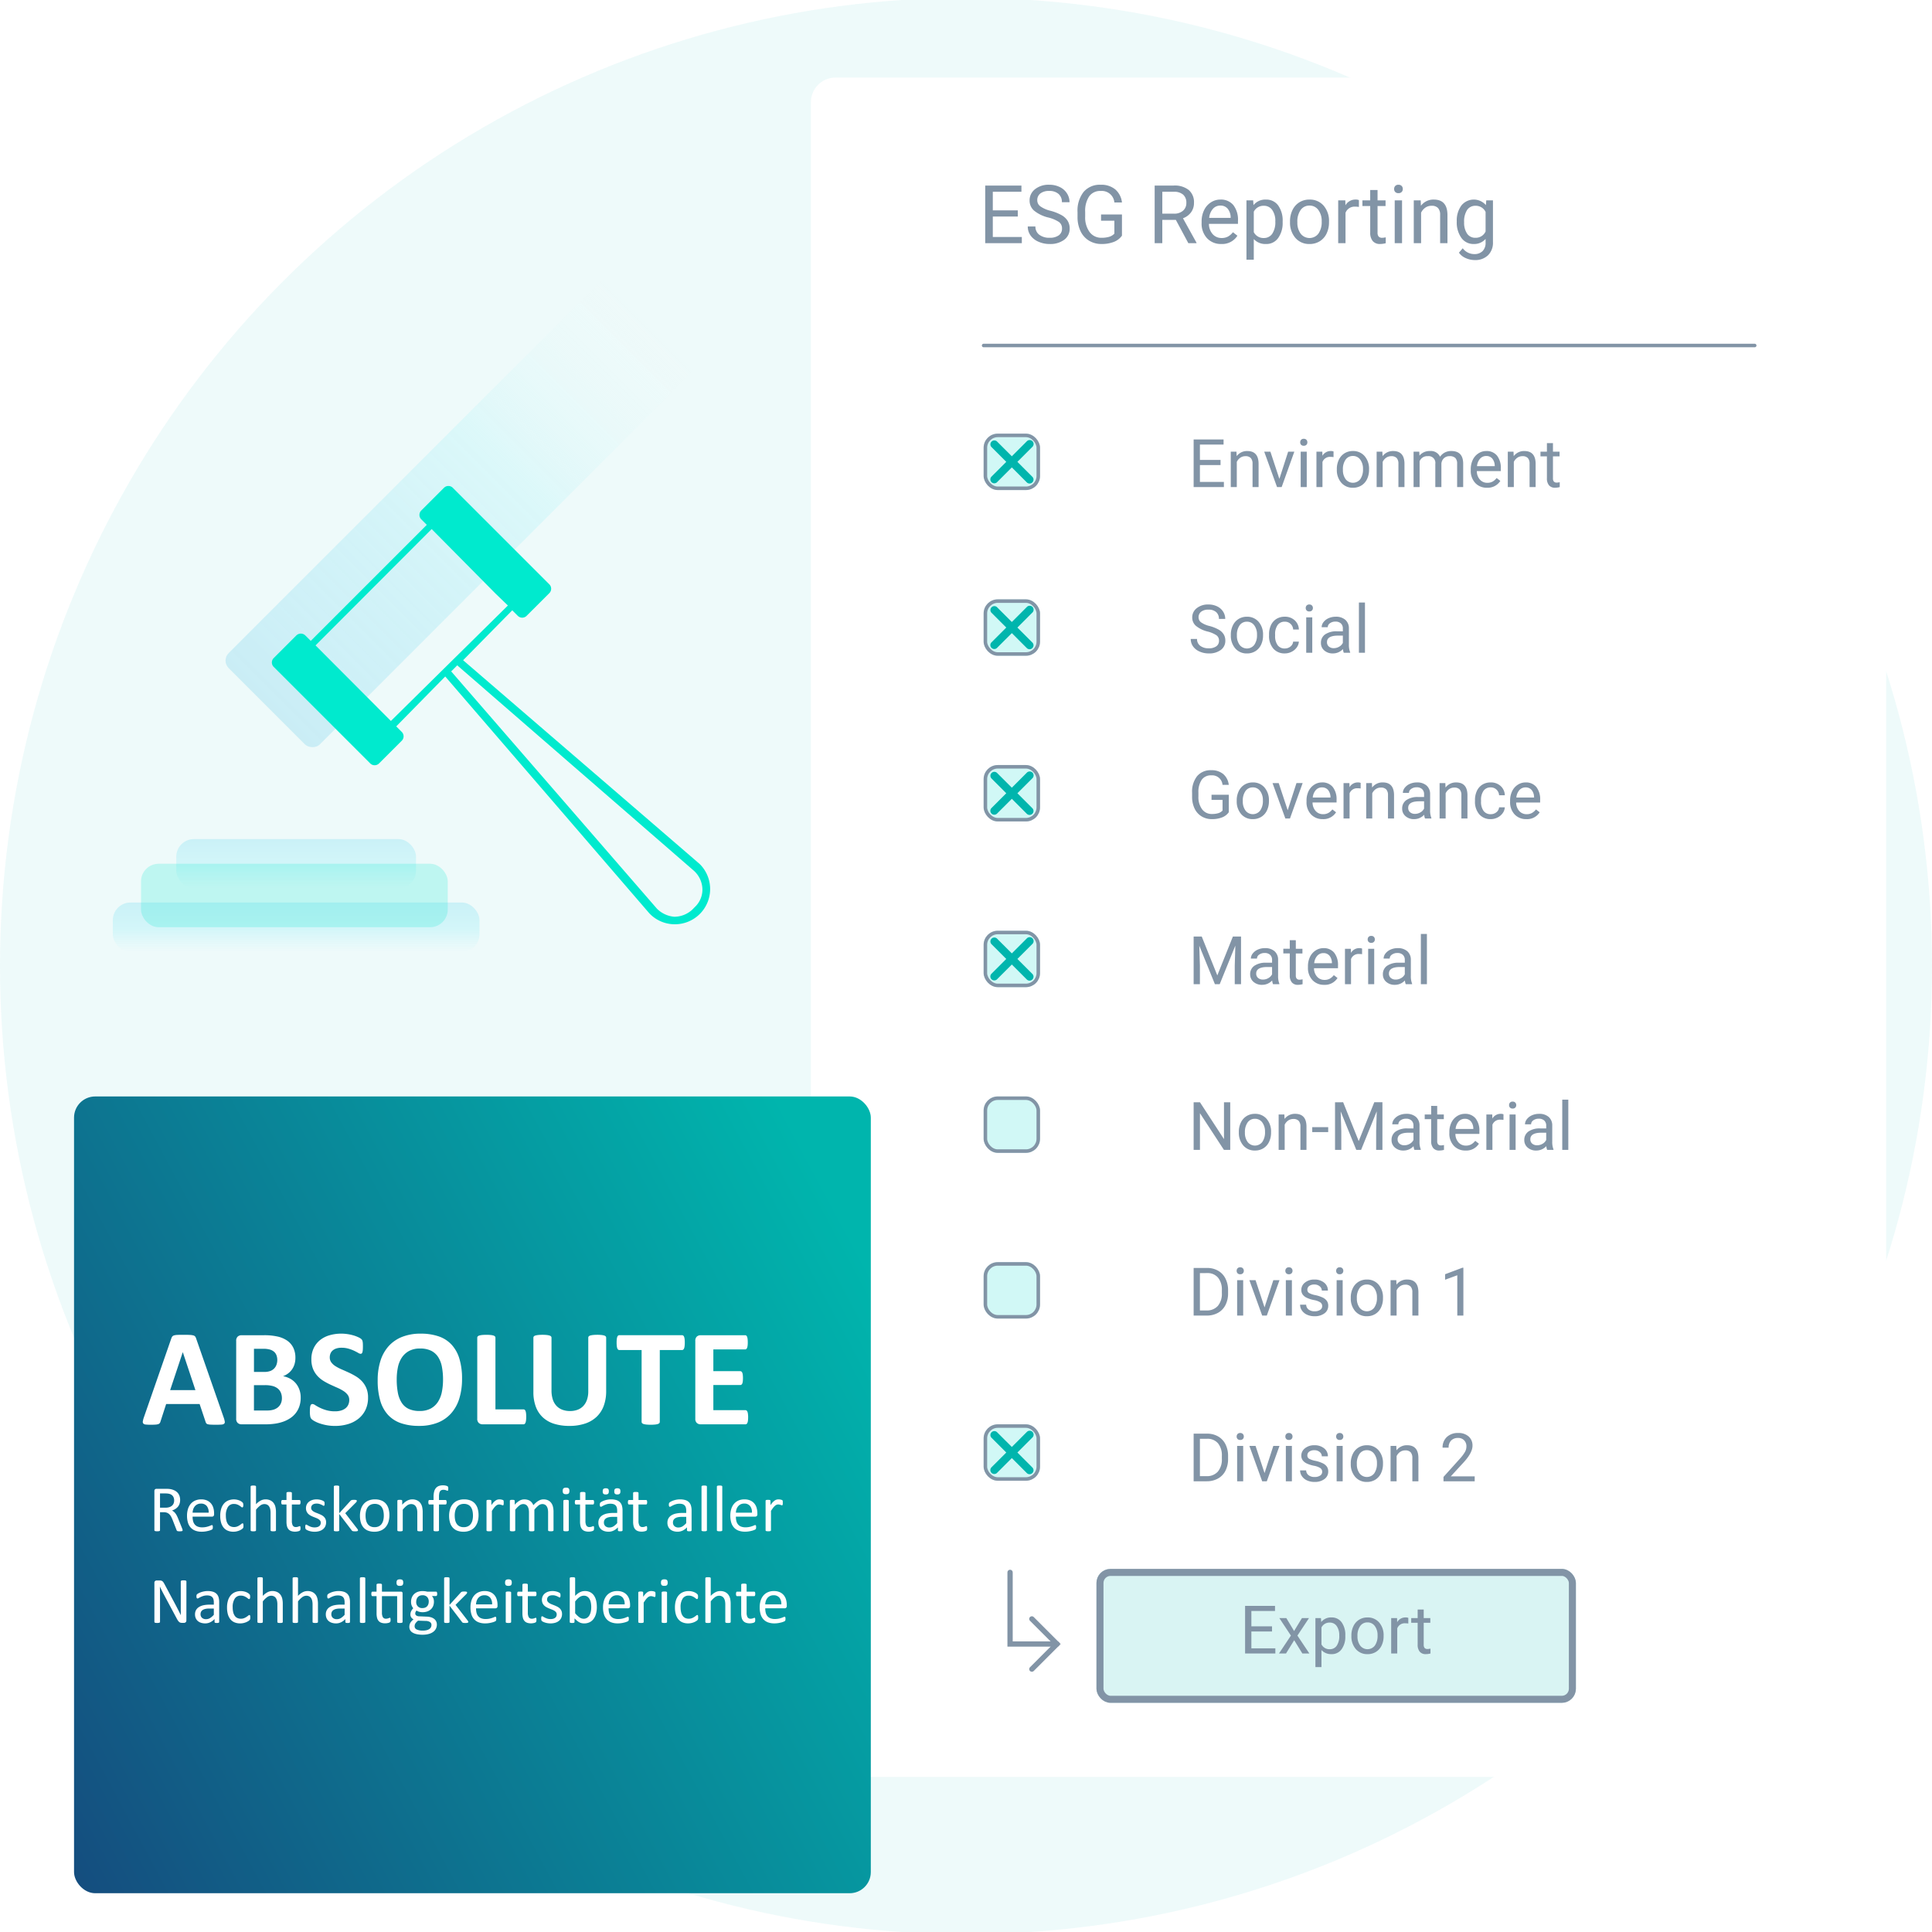 <?xml version="1.0" encoding="UTF-8"?>
<svg xmlns="http://www.w3.org/2000/svg" xmlns:xlink="http://www.w3.org/1999/xlink" width="548" height="548" viewBox="0 0 548 548">
  <defs>
    <filter id="Rechteck_21046" x="209" y="1" width="347" height="524" filterUnits="userSpaceOnUse">
      <feOffset dx="4" dy="5"></feOffset>
      <feGaussianBlur stdDeviation="7" result="blur"></feGaussianBlur>
      <feFlood flood-color="#919191" flood-opacity="0.651"></feFlood>
      <feComposite operator="in" in2="blur"></feComposite>
      <feComposite in="SourceGraphic"></feComposite>
    </filter>
    <linearGradient id="linear-gradient" x1="0.933" y1="0.085" x2="-0.239" y2="0.712" gradientUnits="objectBoundingBox">
      <stop offset="0" stop-color="#00b5ad"></stop>
      <stop offset="1" stop-color="#16477c"></stop>
    </linearGradient>
    <filter id="Rechteck_21027" x="0" y="290" width="268" height="268" filterUnits="userSpaceOnUse">
      <feOffset dx="4" dy="5"></feOffset>
      <feGaussianBlur stdDeviation="7" result="blur-2"></feGaussianBlur>
      <feFlood flood-opacity="0.651"></feFlood>
      <feComposite operator="in" in2="blur-2"></feComposite>
      <feComposite in="SourceGraphic"></feComposite>
    </filter>
    <linearGradient id="linear-gradient-2" x1="0.5" x2="0.5" y2="1" gradientUnits="objectBoundingBox">
      <stop offset="0" stop-color="#caf1f7"></stop>
      <stop offset="0.535" stop-color="#d3f6f9"></stop>
      <stop offset="1" stop-color="#d7f7f9" stop-opacity="0"></stop>
    </linearGradient>
    <linearGradient id="linear-gradient-4" x2="1" gradientUnits="objectBoundingBox">
      <stop offset="0" stop-color="#a5e1f2" stop-opacity="0.651"></stop>
      <stop offset="0.607" stop-color="#cdf6f9" stop-opacity="0.78"></stop>
      <stop offset="1" stop-color="#edfaf9" stop-opacity="0"></stop>
    </linearGradient>
    <clipPath id="clip-path">
      <rect id="Rechteck_22123" data-name="Rechteck 22123" width="124.301" height="124.317" fill="#00eace"></rect>
    </clipPath>
    <clipPath id="clip-BIC_Corporate_Sustainability_04_DE_1">
      <rect width="548" height="548"></rect>
    </clipPath>
  </defs>
  <g id="BIC_Corporate_Sustainability_04_DE_1" data-name="BIC Corporate Sustainability_04_DE – 1" clip-path="url(#clip-BIC_Corporate_Sustainability_04_DE_1)">
    <ellipse id="Ellipse_897" data-name="Ellipse 897" cx="274" cy="274.611" rx="274" ry="274.611" transform="translate(0 -0.61)" fill="#00b5ad" opacity="0.07"></ellipse>
    <g id="Gruppe_26027" data-name="Gruppe 26027" transform="translate(226.943 17.247)">
      <g transform="matrix(1, 0, 0, 1, -226.94, -17.25)" filter="url(#Rechteck_21046)">
        <rect id="Rechteck_21046-2" data-name="Rechteck 21046" width="305" height="482" rx="7" transform="translate(226 17)" fill="#fff"></rect>
      </g>
    </g>
    <path id="Pfad_69981" data-name="Pfad 69981" d="M11.141,14.442H4.054v5.795h8.232V22H1.9V5.648H12.174V7.412H4.054v5.267h7.086Zm8.647.27a10.139,10.139,0,0,1-4.037-1.96,3.744,3.744,0,0,1-1.263-2.869,3.955,3.955,0,0,1,1.544-3.2,6.137,6.137,0,0,1,4.015-1.263,6.7,6.7,0,0,1,3,.651,4.94,4.94,0,0,1,2.044,1.8,4.6,4.6,0,0,1,.724,2.5H23.651a2.99,2.99,0,0,0-.943-2.339,3.836,3.836,0,0,0-2.662-.851,3.927,3.927,0,0,0-2.488.7,2.346,2.346,0,0,0-.893,1.952,2.11,2.11,0,0,0,.848,1.693A8.317,8.317,0,0,0,20.4,12.8a13.392,13.392,0,0,1,3.189,1.264A4.84,4.84,0,0,1,25.3,15.677a4.113,4.113,0,0,1,.556,2.167,3.82,3.82,0,0,1-1.55,3.184,6.608,6.608,0,0,1-4.144,1.2,7.686,7.686,0,0,1-3.145-.646,5.292,5.292,0,0,1-2.252-1.769,4.317,4.317,0,0,1-.792-2.549h2.167A2.816,2.816,0,0,0,17.233,19.6a4.61,4.61,0,0,0,2.926.859,4.238,4.238,0,0,0,2.617-.7,2.262,2.262,0,0,0,.91-1.9,2.22,2.22,0,0,0-.842-1.859A9.711,9.711,0,0,0,19.788,14.711Zm20.9,5.144a4.981,4.981,0,0,1-2.319,1.78,9.367,9.367,0,0,1-3.465.59,6.719,6.719,0,0,1-3.549-.938,6.247,6.247,0,0,1-2.4-2.667,9.212,9.212,0,0,1-.87-4.009V13.184a8.6,8.6,0,0,1,1.724-5.728,6.007,6.007,0,0,1,4.846-2.033,6.2,6.2,0,0,1,4.122,1.308,5.7,5.7,0,0,1,1.909,3.712H38.532a3.565,3.565,0,0,0-3.863-3.257A3.817,3.817,0,0,0,31.384,8.71a7.436,7.436,0,0,0-1.129,4.412v1.337a6.969,6.969,0,0,0,1.258,4.378,4.077,4.077,0,0,0,3.4,1.624,7.516,7.516,0,0,0,2.123-.269,3.282,3.282,0,0,0,1.5-.907V15.621H34.758V13.858h5.93Zm15.285-4.47H52.132V22H49.964V5.648h5.413a6.407,6.407,0,0,1,4.251,1.258,4.525,4.525,0,0,1,1.488,3.661,4.4,4.4,0,0,1-.825,2.662,4.927,4.927,0,0,1-2.3,1.7l3.841,6.94V22H59.521Zm-3.841-1.763h3.313A3.737,3.737,0,0,0,58,12.79a2.815,2.815,0,0,0,.949-2.228,2.965,2.965,0,0,0-.9-2.329,3.828,3.828,0,0,0-2.611-.821h-3.3Zm16.722,8.6A5.309,5.309,0,0,1,64.833,20.6a6.023,6.023,0,0,1-1.55-4.341v-.382a7.292,7.292,0,0,1,.691-3.229,5.388,5.388,0,0,1,1.932-2.224,4.857,4.857,0,0,1,2.69-.8,4.551,4.551,0,0,1,3.684,1.561,6.759,6.759,0,0,1,1.314,4.47v.865H65.361a4.319,4.319,0,0,0,1.05,2.9,3.3,3.3,0,0,0,2.555,1.106,3.619,3.619,0,0,0,1.864-.449,4.684,4.684,0,0,0,1.336-1.19l1.269.988A5.1,5.1,0,0,1,68.854,22.225ZM68.6,11.331a2.771,2.771,0,0,0-2.111.915,4.449,4.449,0,0,0-1.056,2.566h6.087v-.157a3.957,3.957,0,0,0-.854-2.454A2.609,2.609,0,0,0,68.6,11.331Zm17.666,4.728a7.276,7.276,0,0,1-1.269,4.47,4.067,4.067,0,0,1-3.437,1.7,4.456,4.456,0,0,1-3.481-1.4v5.851H76V9.849h1.9L78,11.2a4.28,4.28,0,0,1,3.526-1.572,4.144,4.144,0,0,1,3.465,1.651,7.355,7.355,0,0,1,1.275,4.593Zm-2.078-.236a5.369,5.369,0,0,0-.876-3.246,2.822,2.822,0,0,0-2.4-1.19,3.054,3.054,0,0,0-2.83,1.673v5.806a3.06,3.06,0,0,0,2.853,1.662A2.809,2.809,0,0,0,83.3,19.344,5.861,5.861,0,0,0,84.184,15.823Zm4.167-.011a7.177,7.177,0,0,1,.7-3.212,5.236,5.236,0,0,1,1.954-2.2,5.319,5.319,0,0,1,2.858-.775,5.124,5.124,0,0,1,4.015,1.718,6.611,6.611,0,0,1,1.533,4.571v.146a7.24,7.24,0,0,1-.679,3.184,5.159,5.159,0,0,1-1.943,2.2,5.38,5.38,0,0,1-2.9.786,5.112,5.112,0,0,1-4-1.718,6.577,6.577,0,0,1-1.533-4.548Zm2.089.247a5.2,5.2,0,0,0,.938,3.246,3.178,3.178,0,0,0,5.026-.017,5.685,5.685,0,0,0,.932-3.476,5.189,5.189,0,0,0-.949-3.24,3.017,3.017,0,0,0-2.521-1.241,2.983,2.983,0,0,0-2.482,1.224A5.642,5.642,0,0,0,90.439,16.059Zm17.452-4.346a6.226,6.226,0,0,0-1.022-.079,2.738,2.738,0,0,0-2.774,1.741V22h-2.078V9.849h2.021l.034,1.4a3.235,3.235,0,0,1,2.9-1.628,2.123,2.123,0,0,1,.921.157Zm5.29-4.807V9.849h2.269v1.606h-2.269V19a1.687,1.687,0,0,0,.3,1.1,1.276,1.276,0,0,0,1.033.365,5.03,5.03,0,0,0,.988-.135V22a6.059,6.059,0,0,1-1.595.223,2.587,2.587,0,0,1-2.1-.842,3.618,3.618,0,0,1-.708-2.392V11.455h-2.212V9.849H111.1V6.906ZM120.132,22h-2.078V9.849h2.078ZM117.886,6.625a1.24,1.24,0,0,1,.309-.854,1.16,1.16,0,0,1,.915-.348,1.178,1.178,0,0,1,.921.348,1.227,1.227,0,0,1,.314.854,1.187,1.187,0,0,1-.314.842,1.2,1.2,0,0,1-.921.337,1.18,1.18,0,0,1-.915-.337A1.2,1.2,0,0,1,117.886,6.625Zm7.536,3.223.067,1.527a4.428,4.428,0,0,1,3.639-1.752q3.852,0,3.886,4.346V22h-2.078V13.959a2.8,2.8,0,0,0-.6-1.943,2.408,2.408,0,0,0-1.836-.629,3,3,0,0,0-1.774.539,3.661,3.661,0,0,0-1.19,1.415V22h-2.078V9.849Zm10.231,5.975a7.142,7.142,0,0,1,1.314-4.52,4.53,4.53,0,0,1,6.952-.107l.1-1.348h1.9V21.708a4.943,4.943,0,0,1-1.4,3.717,5.16,5.16,0,0,1-3.757,1.359,6.25,6.25,0,0,1-2.572-.562,4.427,4.427,0,0,1-1.92-1.539l1.078-1.247a4.063,4.063,0,0,0,3.268,1.651,3.183,3.183,0,0,0,2.364-.854,3.262,3.262,0,0,0,.848-2.4V20.787a4.27,4.27,0,0,1-3.4,1.438,4.151,4.151,0,0,1-3.453-1.718A7.509,7.509,0,0,1,135.653,15.823Zm2.089.236a5.448,5.448,0,0,0,.842,3.229,2.737,2.737,0,0,0,2.358,1.174,3.043,3.043,0,0,0,2.886-1.786V13.128a3.079,3.079,0,0,0-2.864-1.741,2.761,2.761,0,0,0-2.37,1.179A5.934,5.934,0,0,0,137.742,16.059Z" transform="translate(277.549 46.982)" fill="#8294a6"></path>
    <path id="Pfad_61046" data-name="Pfad 61046" d="M0,0H218.713" transform="translate(279 98)" fill="none" stroke="#8294a6" stroke-linecap="round" stroke-width="1"></path>
    <path id="Pfad_69982" data-name="Pfad 69982" d="M9.2,11.756H3.349v4.787h6.8V18H1.568V4.492h8.489V5.949H3.349V10.3H9.2Zm4.518-3.794.056,1.262a3.658,3.658,0,0,1,3.006-1.447q3.182,0,3.21,3.59V18H18.276V11.357a2.311,2.311,0,0,0-.5-1.6,1.989,1.989,0,0,0-1.517-.52,2.477,2.477,0,0,0-1.466.445,3.024,3.024,0,0,0-.983,1.169V18H12.1V7.962Zm12.172,7.709,2.486-7.709h1.753L26.533,18H25.225L21.588,7.962h1.753ZM33.649,18H31.933V7.962h1.716ZM31.793,5.3a1.024,1.024,0,0,1,.255-.705.958.958,0,0,1,.756-.288.973.973,0,0,1,.761.288,1.014,1.014,0,0,1,.26.705.98.98,0,0,1-.26.7.99.99,0,0,1-.761.278A.975.975,0,0,1,32.049,6,.991.991,0,0,1,31.793,5.3Zm9.454,4.2a5.143,5.143,0,0,0-.844-.065,2.262,2.262,0,0,0-2.292,1.438V18H36.4V7.962h1.67l.028,1.16a2.672,2.672,0,0,1,2.394-1.345,1.753,1.753,0,0,1,.761.13Zm.937,3.386a5.929,5.929,0,0,1,.58-2.653,4.325,4.325,0,0,1,1.614-1.818,4.394,4.394,0,0,1,2.361-.64A4.233,4.233,0,0,1,50.056,9.2a5.461,5.461,0,0,1,1.266,3.776v.121a5.981,5.981,0,0,1-.561,2.63,4.262,4.262,0,0,1-1.6,1.814,4.445,4.445,0,0,1-2.4.649,4.223,4.223,0,0,1-3.307-1.419,5.433,5.433,0,0,1-1.266-3.757Zm1.726.2a4.294,4.294,0,0,0,.775,2.681,2.625,2.625,0,0,0,4.152-.014,4.7,4.7,0,0,0,.77-2.871,4.287,4.287,0,0,0-.784-2.677,2.492,2.492,0,0,0-2.083-1.025,2.465,2.465,0,0,0-2.05,1.011A4.661,4.661,0,0,0,43.91,13.092ZM55.1,7.962l.056,1.262A3.658,3.658,0,0,1,58.16,7.776q3.182,0,3.21,3.59V18H59.653V11.357a2.311,2.311,0,0,0-.5-1.6,1.989,1.989,0,0,0-1.517-.52,2.477,2.477,0,0,0-1.466.445,3.024,3.024,0,0,0-.983,1.169V18H53.475V7.962Zm10.474,0,.046,1.113a3.707,3.707,0,0,1,2.978-1.3,2.87,2.87,0,0,1,2.867,1.614,3.8,3.8,0,0,1,1.3-1.169,3.85,3.85,0,0,1,1.9-.445q3.3,0,3.358,3.5V18H76.306V11.376a2.3,2.3,0,0,0-.492-1.61,2.165,2.165,0,0,0-1.651-.533,2.276,2.276,0,0,0-1.586.571,2.315,2.315,0,0,0-.733,1.535V18H70.118V11.422a1.915,1.915,0,0,0-2.143-2.189,2.3,2.3,0,0,0-2.31,1.438V18H63.949V7.962Zm19.2,10.224a4.386,4.386,0,0,1-3.321-1.341,4.976,4.976,0,0,1-1.28-3.586v-.315a6.024,6.024,0,0,1,.571-2.667,4.451,4.451,0,0,1,1.6-1.837,4.012,4.012,0,0,1,2.222-.663,3.759,3.759,0,0,1,3.043,1.29,5.583,5.583,0,0,1,1.085,3.692v.714h-6.8a3.568,3.568,0,0,0,.867,2.4,2.727,2.727,0,0,0,2.111.914,2.989,2.989,0,0,0,1.54-.371,3.87,3.87,0,0,0,1.1-.983l1.048.816A4.215,4.215,0,0,1,84.776,18.186Zm-.213-9a2.289,2.289,0,0,0-1.744.756,3.675,3.675,0,0,0-.872,2.12h5.028v-.13a3.269,3.269,0,0,0-.705-2.027A2.155,2.155,0,0,0,84.563,9.187ZM92.3,7.962l.056,1.262a3.658,3.658,0,0,1,3.006-1.447q3.182,0,3.21,3.59V18H96.855V11.357a2.311,2.311,0,0,0-.5-1.6,1.989,1.989,0,0,0-1.517-.52,2.477,2.477,0,0,0-1.466.445,3.024,3.024,0,0,0-.983,1.169V18H90.677V7.962Zm11.188-2.431V7.962h1.874V9.289h-1.874v6.233a1.393,1.393,0,0,0,.25.906,1.054,1.054,0,0,0,.854.3,4.155,4.155,0,0,0,.816-.111V18a5.005,5.005,0,0,1-1.317.184,2.137,2.137,0,0,1-1.735-.7,2.989,2.989,0,0,1-.584-1.976V9.289H99.945V7.962h1.828V5.531ZM5.548,58.979A8.376,8.376,0,0,1,2.213,57.36a3.093,3.093,0,0,1-1.044-2.37A3.267,3.267,0,0,1,2.445,52.35a5.07,5.07,0,0,1,3.317-1.044,5.534,5.534,0,0,1,2.482.538,4.081,4.081,0,0,1,1.688,1.484,3.8,3.8,0,0,1,.6,2.069H8.739a2.47,2.47,0,0,0-.779-1.932,3.169,3.169,0,0,0-2.2-.7,3.244,3.244,0,0,0-2.055.581,1.938,1.938,0,0,0-.738,1.612,1.743,1.743,0,0,0,.7,1.4A6.87,6.87,0,0,0,6.053,57.4a11.063,11.063,0,0,1,2.635,1.045,4,4,0,0,1,1.41,1.331,3.4,3.4,0,0,1,.459,1.791,3.156,3.156,0,0,1-1.28,2.63,5.459,5.459,0,0,1-3.423.988,6.349,6.349,0,0,1-2.6-.533A4.372,4.372,0,0,1,1.4,63.191a3.566,3.566,0,0,1-.654-2.106H2.533a2.326,2.326,0,0,0,.9,1.934,3.809,3.809,0,0,0,2.417.71,3.5,3.5,0,0,0,2.162-.575,1.868,1.868,0,0,0,.751-1.568,1.834,1.834,0,0,0-.7-1.535A8.022,8.022,0,0,0,5.548,58.979Zm6.568.909a5.929,5.929,0,0,1,.58-2.653,4.325,4.325,0,0,1,1.614-1.818,4.394,4.394,0,0,1,2.361-.64A4.233,4.233,0,0,1,19.988,56.2a5.461,5.461,0,0,1,1.266,3.776v.121a5.981,5.981,0,0,1-.561,2.63,4.262,4.262,0,0,1-1.6,1.814,4.445,4.445,0,0,1-2.4.649,4.223,4.223,0,0,1-3.307-1.419,5.433,5.433,0,0,1-1.266-3.757Zm1.726.2a4.294,4.294,0,0,0,.775,2.681,2.625,2.625,0,0,0,4.152-.014,4.7,4.7,0,0,0,.77-2.871,4.287,4.287,0,0,0-.784-2.677,2.492,2.492,0,0,0-2.083-1.025,2.465,2.465,0,0,0-2.05,1.011A4.661,4.661,0,0,0,13.842,60.092Zm13.591,3.692a2.472,2.472,0,0,0,1.6-.557,1.958,1.958,0,0,0,.761-1.392h1.624a3.112,3.112,0,0,1-.594,1.642,3.911,3.911,0,0,1-1.461,1.243,4.216,4.216,0,0,1-1.934.464,4.135,4.135,0,0,1-3.261-1.368,5.45,5.45,0,0,1-1.211-3.743v-.288a6.043,6.043,0,0,1,.538-2.607,4.1,4.1,0,0,1,1.545-1.772,4.388,4.388,0,0,1,2.38-.631,4.026,4.026,0,0,1,2.806,1.011,3.614,3.614,0,0,1,1.192,2.625H29.8a2.365,2.365,0,0,0-.738-1.6,2.294,2.294,0,0,0-1.637-.626,2.4,2.4,0,0,0-2.027.942,4.422,4.422,0,0,0-.719,2.723v.325a4.334,4.334,0,0,0,.714,2.672A2.414,2.414,0,0,0,27.433,63.785ZM35.217,65H33.5V54.962h1.716ZM33.361,52.3a1.024,1.024,0,0,1,.255-.705.958.958,0,0,1,.756-.288.973.973,0,0,1,.761.288,1.014,1.014,0,0,1,.26.705.98.98,0,0,1-.26.7.99.99,0,0,1-.761.278A.975.975,0,0,1,33.616,53,.991.991,0,0,1,33.361,52.3ZM44.16,65a3.605,3.605,0,0,1-.241-1.058,3.829,3.829,0,0,1-2.857,1.243,3.543,3.543,0,0,1-2.435-.84,2.716,2.716,0,0,1-.951-2.129,2.838,2.838,0,0,1,1.192-2.435,5.621,5.621,0,0,1,3.354-.867h1.67v-.789a1.928,1.928,0,0,0-.538-1.433,2.163,2.163,0,0,0-1.586-.533,2.5,2.5,0,0,0-1.54.464,1.367,1.367,0,0,0-.622,1.123H37.879a2.369,2.369,0,0,1,.533-1.452,3.641,3.641,0,0,1,1.447-1.109,4.869,4.869,0,0,1,2.009-.408,3.968,3.968,0,0,1,2.718.867,3.129,3.129,0,0,1,1.021,2.389v4.62a5.649,5.649,0,0,0,.353,2.2V65Zm-2.848-1.308a3.016,3.016,0,0,0,1.531-.417,2.525,2.525,0,0,0,1.048-1.085v-2.06H42.546q-3.154,0-3.154,1.846a1.562,1.562,0,0,0,.538,1.262A2.068,2.068,0,0,0,41.312,63.692ZM50.163,65H48.446V50.75h1.716ZM11.541,110.228a4.115,4.115,0,0,1-1.916,1.47,7.738,7.738,0,0,1-2.862.487,5.55,5.55,0,0,1-2.932-.775,5.161,5.161,0,0,1-1.981-2.2,7.61,7.61,0,0,1-.719-3.312v-1.178a7.1,7.1,0,0,1,1.424-4.731,4.962,4.962,0,0,1,4-1.679,5.125,5.125,0,0,1,3.4,1.081,4.708,4.708,0,0,1,1.577,3.066H9.76a2.945,2.945,0,0,0-3.191-2.69,3.153,3.153,0,0,0-2.714,1.258,6.143,6.143,0,0,0-.932,3.644v1.1a5.757,5.757,0,0,0,1.039,3.617,3.368,3.368,0,0,0,2.811,1.342,6.209,6.209,0,0,0,1.753-.222,2.712,2.712,0,0,0,1.243-.75V106.73H6.643v-1.457h4.9Zm2.245-3.34a5.929,5.929,0,0,1,.58-2.653,4.325,4.325,0,0,1,1.614-1.818,4.394,4.394,0,0,1,2.361-.64,4.233,4.233,0,0,1,3.317,1.419,5.461,5.461,0,0,1,1.266,3.776v.121a5.981,5.981,0,0,1-.561,2.63,4.262,4.262,0,0,1-1.6,1.814,4.445,4.445,0,0,1-2.4.649,4.223,4.223,0,0,1-3.307-1.419,5.433,5.433,0,0,1-1.266-3.757Zm1.726.2a4.294,4.294,0,0,0,.775,2.681,2.625,2.625,0,0,0,4.152-.014,4.7,4.7,0,0,0,.77-2.871,4.287,4.287,0,0,0-.784-2.677,2.492,2.492,0,0,0-2.083-1.025,2.465,2.465,0,0,0-2.05,1.011A4.661,4.661,0,0,0,15.512,107.092Zm12.738,2.579,2.486-7.709h1.753L28.89,112H27.582l-3.637-10.038H25.7Zm9.936,2.514a4.386,4.386,0,0,1-3.321-1.341,4.976,4.976,0,0,1-1.28-3.586v-.315a6.024,6.024,0,0,1,.571-2.667,4.451,4.451,0,0,1,1.6-1.837,4.012,4.012,0,0,1,2.222-.663,3.759,3.759,0,0,1,3.043,1.29,5.583,5.583,0,0,1,1.085,3.692v.714H35.3a3.568,3.568,0,0,0,.867,2.4,2.727,2.727,0,0,0,2.111.914,2.989,2.989,0,0,0,1.54-.371,3.87,3.87,0,0,0,1.1-.983l1.048.816A4.215,4.215,0,0,1,38.186,112.186Zm-.213-9a2.289,2.289,0,0,0-1.744.756,3.675,3.675,0,0,0-.872,2.12h5.028v-.13a3.269,3.269,0,0,0-.705-2.027A2.155,2.155,0,0,0,37.972,103.187Zm10.966.315a5.143,5.143,0,0,0-.844-.065,2.262,2.262,0,0,0-2.292,1.438V112H44.086V101.962h1.67l.028,1.16a2.672,2.672,0,0,1,2.394-1.345,1.753,1.753,0,0,1,.761.13Zm3.2-1.54.056,1.262a3.658,3.658,0,0,1,3.006-1.447q3.182,0,3.21,3.59V112H56.694v-6.643a2.311,2.311,0,0,0-.5-1.6,1.989,1.989,0,0,0-1.517-.52,2.477,2.477,0,0,0-1.466.445,3.024,3.024,0,0,0-.983,1.169V112H50.515V101.962ZM67.2,112a3.605,3.605,0,0,1-.241-1.058,3.829,3.829,0,0,1-2.857,1.243,3.543,3.543,0,0,1-2.435-.84,2.716,2.716,0,0,1-.951-2.129,2.838,2.838,0,0,1,1.192-2.435,5.621,5.621,0,0,1,3.354-.867h1.67v-.789a1.928,1.928,0,0,0-.538-1.433,2.163,2.163,0,0,0-1.586-.533,2.5,2.5,0,0,0-1.54.464,1.367,1.367,0,0,0-.622,1.123H60.915a2.369,2.369,0,0,1,.533-1.452,3.641,3.641,0,0,1,1.447-1.109,4.869,4.869,0,0,1,2.009-.408,3.968,3.968,0,0,1,2.718.867,3.129,3.129,0,0,1,1.021,2.389v4.62a5.649,5.649,0,0,0,.353,2.2V112Zm-2.848-1.308a3.016,3.016,0,0,0,1.531-.417,2.525,2.525,0,0,0,1.048-1.085v-2.06H65.582q-3.154,0-3.154,1.846a1.562,1.562,0,0,0,.538,1.262A2.068,2.068,0,0,0,64.348,110.692Zm8.609-8.73.056,1.262a3.658,3.658,0,0,1,3.006-1.447q3.182,0,3.21,3.59V112H77.512v-6.643a2.311,2.311,0,0,0-.5-1.6,1.989,1.989,0,0,0-1.517-.52,2.477,2.477,0,0,0-1.466.445,3.024,3.024,0,0,0-.983,1.169V112H71.333V101.962Zm12.886,8.823a2.472,2.472,0,0,0,1.6-.557,1.958,1.958,0,0,0,.761-1.392h1.624a3.112,3.112,0,0,1-.594,1.642,3.911,3.911,0,0,1-1.461,1.243,4.216,4.216,0,0,1-1.934.464,4.135,4.135,0,0,1-3.261-1.368,5.45,5.45,0,0,1-1.211-3.743v-.288a6.043,6.043,0,0,1,.538-2.607,4.1,4.1,0,0,1,1.545-1.772,4.388,4.388,0,0,1,2.38-.631,4.026,4.026,0,0,1,2.806,1.011,3.614,3.614,0,0,1,1.192,2.625H88.209a2.365,2.365,0,0,0-.738-1.6,2.294,2.294,0,0,0-1.637-.626,2.4,2.4,0,0,0-2.027.942,4.422,4.422,0,0,0-.719,2.723v.325a4.334,4.334,0,0,0,.714,2.672A2.414,2.414,0,0,0,85.843,110.785Zm10.084,1.4a4.386,4.386,0,0,1-3.321-1.341,4.976,4.976,0,0,1-1.28-3.586v-.315a6.024,6.024,0,0,1,.571-2.667,4.451,4.451,0,0,1,1.6-1.837,4.012,4.012,0,0,1,2.222-.663,3.759,3.759,0,0,1,3.043,1.29,5.583,5.583,0,0,1,1.085,3.692v.714h-6.8a3.568,3.568,0,0,0,.867,2.4,2.727,2.727,0,0,0,2.111.914,2.989,2.989,0,0,0,1.54-.371,3.87,3.87,0,0,0,1.1-.983l1.048.816A4.215,4.215,0,0,1,95.928,112.186Zm-.213-9a2.289,2.289,0,0,0-1.744.756,3.675,3.675,0,0,0-.872,2.12h5.028v-.13a3.269,3.269,0,0,0-.705-2.027A2.155,2.155,0,0,0,95.714,103.187ZM3.869,145.492l4.416,11.021L12.7,145.492h2.31V159H13.229v-5.26l.167-5.678L8.962,159H7.6L3.173,148.09l.176,5.65V159H1.568V145.492ZM24.084,159a3.605,3.605,0,0,1-.241-1.058,3.829,3.829,0,0,1-2.857,1.243,3.543,3.543,0,0,1-2.435-.84,2.716,2.716,0,0,1-.951-2.129,2.838,2.838,0,0,1,1.192-2.435,5.621,5.621,0,0,1,3.354-.867h1.67v-.789a1.928,1.928,0,0,0-.538-1.433,2.163,2.163,0,0,0-1.586-.533,2.5,2.5,0,0,0-1.54.464,1.367,1.367,0,0,0-.622,1.123H17.8a2.369,2.369,0,0,1,.533-1.452,3.641,3.641,0,0,1,1.447-1.109,4.869,4.869,0,0,1,2.009-.408,3.968,3.968,0,0,1,2.718.867,3.129,3.129,0,0,1,1.021,2.389v4.62a5.649,5.649,0,0,0,.353,2.2V159Zm-2.848-1.308a3.016,3.016,0,0,0,1.531-.417,2.525,2.525,0,0,0,1.048-1.085v-2.06H22.47q-3.154,0-3.154,1.846a1.562,1.562,0,0,0,.538,1.262A2.068,2.068,0,0,0,21.236,157.692Zm9.314-11.161v2.431h1.874v1.327H30.55v6.233a1.393,1.393,0,0,0,.25.906,1.054,1.054,0,0,0,.854.3,4.155,4.155,0,0,0,.816-.111V159a5,5,0,0,1-1.317.184,2.137,2.137,0,0,1-1.735-.7,2.989,2.989,0,0,1-.584-1.976v-6.225H27.006v-1.327h1.828v-2.431Zm8.043,12.654a4.386,4.386,0,0,1-3.321-1.341,4.976,4.976,0,0,1-1.28-3.586v-.315a6.024,6.024,0,0,1,.571-2.667,4.451,4.451,0,0,1,1.6-1.837,4.012,4.012,0,0,1,2.222-.663,3.759,3.759,0,0,1,3.043,1.29,5.583,5.583,0,0,1,1.085,3.692v.714h-6.8a3.568,3.568,0,0,0,.867,2.4,2.727,2.727,0,0,0,2.111.914,2.989,2.989,0,0,0,1.54-.371,3.869,3.869,0,0,0,1.1-.983l1.048.816A4.215,4.215,0,0,1,38.594,159.186Zm-.213-9a2.289,2.289,0,0,0-1.744.756,3.675,3.675,0,0,0-.872,2.12h5.028v-.13a3.269,3.269,0,0,0-.705-2.027A2.155,2.155,0,0,0,38.38,150.187Zm10.966.315a5.144,5.144,0,0,0-.844-.065,2.262,2.262,0,0,0-2.292,1.438V159H44.494V148.962h1.67l.028,1.16a2.673,2.673,0,0,1,2.394-1.345,1.753,1.753,0,0,1,.761.13Zm3.442,8.5H51.072V148.962h1.716Zm-1.855-12.7a1.024,1.024,0,0,1,.255-.705.958.958,0,0,1,.756-.288.973.973,0,0,1,.761.288,1.014,1.014,0,0,1,.26.705.98.98,0,0,1-.26.7.99.99,0,0,1-.761.278.975.975,0,0,1-.756-.278A.991.991,0,0,1,50.933,146.3Zm10.8,12.7a3.605,3.605,0,0,1-.241-1.058,3.829,3.829,0,0,1-2.857,1.243,3.543,3.543,0,0,1-2.435-.84,2.716,2.716,0,0,1-.951-2.129,2.838,2.838,0,0,1,1.192-2.435,5.621,5.621,0,0,1,3.354-.867h1.67v-.789a1.928,1.928,0,0,0-.538-1.433,2.163,2.163,0,0,0-1.586-.533,2.5,2.5,0,0,0-1.54.464,1.367,1.367,0,0,0-.622,1.123H55.451a2.369,2.369,0,0,1,.533-1.452,3.641,3.641,0,0,1,1.447-1.109,4.869,4.869,0,0,1,2.009-.408,3.968,3.968,0,0,1,2.718.867,3.129,3.129,0,0,1,1.021,2.389v4.62a5.648,5.648,0,0,0,.353,2.2V159Zm-2.848-1.308a3.016,3.016,0,0,0,1.531-.417,2.525,2.525,0,0,0,1.048-1.085v-2.06H60.117q-3.154,0-3.154,1.846a1.562,1.562,0,0,0,.538,1.262A2.068,2.068,0,0,0,58.883,157.692ZM67.734,159H66.018V144.75h1.716ZM11.949,206H10.159l-6.8-10.409V206H1.568V192.492H3.358l6.819,10.456V192.492h1.772Zm2.44-5.112a5.929,5.929,0,0,1,.58-2.653,4.326,4.326,0,0,1,1.614-1.818,4.394,4.394,0,0,1,2.361-.64,4.233,4.233,0,0,1,3.317,1.419,5.461,5.461,0,0,1,1.266,3.776v.121a5.981,5.981,0,0,1-.561,2.63,4.262,4.262,0,0,1-1.6,1.814,4.445,4.445,0,0,1-2.4.649,4.223,4.223,0,0,1-3.307-1.419,5.433,5.433,0,0,1-1.266-3.757Zm1.726.2a4.294,4.294,0,0,0,.775,2.681,2.625,2.625,0,0,0,4.152-.014,4.7,4.7,0,0,0,.77-2.871,4.287,4.287,0,0,0-.784-2.677,2.492,2.492,0,0,0-2.083-1.025,2.465,2.465,0,0,0-2.05,1.011A4.661,4.661,0,0,0,16.115,201.092Zm11.188-5.13.056,1.262a3.658,3.658,0,0,1,3.006-1.447q3.182,0,3.21,3.59V206H31.858v-6.643a2.311,2.311,0,0,0-.5-1.6,1.989,1.989,0,0,0-1.517-.52,2.477,2.477,0,0,0-1.466.445,3.024,3.024,0,0,0-.983,1.169V206H25.68V195.962Zm12.432,5H35.208v-1.4h4.527Zm4.24-8.47,4.416,11.021,4.416-11.021h2.31V206H53.335v-5.26l.167-5.678L49.068,206H47.7l-4.425-10.91.176,5.65V206H41.674V192.492ZM64.19,206a3.605,3.605,0,0,1-.241-1.058,3.829,3.829,0,0,1-2.857,1.243,3.543,3.543,0,0,1-2.435-.84,2.716,2.716,0,0,1-.951-2.129,2.838,2.838,0,0,1,1.192-2.435,5.621,5.621,0,0,1,3.354-.867h1.67v-.789a1.928,1.928,0,0,0-.538-1.433,2.163,2.163,0,0,0-1.586-.533,2.5,2.5,0,0,0-1.54.464,1.367,1.367,0,0,0-.622,1.123H57.909a2.369,2.369,0,0,1,.533-1.452,3.641,3.641,0,0,1,1.447-1.109,4.869,4.869,0,0,1,2.009-.408,3.968,3.968,0,0,1,2.718.867,3.129,3.129,0,0,1,1.021,2.389v4.62a5.649,5.649,0,0,0,.353,2.2V206Zm-2.848-1.308a3.016,3.016,0,0,0,1.531-.417,2.525,2.525,0,0,0,1.048-1.085v-2.06H62.576q-3.154,0-3.154,1.846a1.562,1.562,0,0,0,.538,1.262A2.068,2.068,0,0,0,61.342,204.692Zm9.314-11.161v2.431H72.53v1.327H70.656v6.233a1.393,1.393,0,0,0,.25.906,1.054,1.054,0,0,0,.854.3,4.155,4.155,0,0,0,.816-.111V206a5.005,5.005,0,0,1-1.317.184,2.137,2.137,0,0,1-1.735-.7,2.989,2.989,0,0,1-.584-1.976v-6.225H67.112v-1.327H68.94v-2.431ZM78.7,206.186a4.386,4.386,0,0,1-3.321-1.341,4.976,4.976,0,0,1-1.28-3.586v-.315a6.024,6.024,0,0,1,.571-2.667,4.451,4.451,0,0,1,1.6-1.837,4.012,4.012,0,0,1,2.222-.663,3.759,3.759,0,0,1,3.043,1.29,5.583,5.583,0,0,1,1.085,3.692v.714h-6.8a3.568,3.568,0,0,0,.867,2.4,2.727,2.727,0,0,0,2.111.914,2.989,2.989,0,0,0,1.54-.371,3.869,3.869,0,0,0,1.1-.983l1.048.816A4.215,4.215,0,0,1,78.7,206.186Zm-.213-9a2.289,2.289,0,0,0-1.744.756,3.675,3.675,0,0,0-.872,2.12H80.9v-.13a3.269,3.269,0,0,0-.705-2.027A2.155,2.155,0,0,0,78.486,197.187Zm10.966.315a5.144,5.144,0,0,0-.844-.065,2.262,2.262,0,0,0-2.292,1.438V206H84.6V195.962h1.67l.028,1.16a2.673,2.673,0,0,1,2.394-1.345,1.753,1.753,0,0,1,.761.13Zm3.442,8.5H91.178V195.962h1.716Zm-1.855-12.7a1.024,1.024,0,0,1,.255-.705.958.958,0,0,1,.756-.288.973.973,0,0,1,.761.288,1.014,1.014,0,0,1,.26.705.98.98,0,0,1-.26.7.99.99,0,0,1-.761.278.975.975,0,0,1-.756-.278A.991.991,0,0,1,91.039,193.3Zm10.8,12.7a3.605,3.605,0,0,1-.241-1.058,3.829,3.829,0,0,1-2.857,1.243,3.543,3.543,0,0,1-2.435-.84,2.716,2.716,0,0,1-.951-2.129,2.838,2.838,0,0,1,1.192-2.435,5.621,5.621,0,0,1,3.354-.867h1.67v-.789a1.928,1.928,0,0,0-.538-1.433,2.163,2.163,0,0,0-1.586-.533,2.5,2.5,0,0,0-1.54.464,1.367,1.367,0,0,0-.622,1.123H95.557a2.369,2.369,0,0,1,.533-1.452,3.641,3.641,0,0,1,1.447-1.109,4.869,4.869,0,0,1,2.009-.408,3.968,3.968,0,0,1,2.718.867,3.129,3.129,0,0,1,1.021,2.389v4.62a5.649,5.649,0,0,0,.353,2.2V206Zm-2.848-1.308a3.016,3.016,0,0,0,1.531-.417,2.525,2.525,0,0,0,1.048-1.085v-2.06h-1.345q-3.154,0-3.154,1.846a1.562,1.562,0,0,0,.538,1.262A2.068,2.068,0,0,0,98.989,204.692ZM107.84,206h-1.716V191.75h1.716ZM1.568,253V239.492H5.381a6.138,6.138,0,0,1,3.117.779,5.271,5.271,0,0,1,2.092,2.217,7.217,7.217,0,0,1,.747,3.3v.863A7.242,7.242,0,0,1,10.6,250a5.188,5.188,0,0,1-2.106,2.208A6.529,6.529,0,0,1,5.307,253Zm1.781-12.051v10.595H5.223a4.077,4.077,0,0,0,3.205-1.281,5.294,5.294,0,0,0,1.146-3.649v-.789a5.378,5.378,0,0,0-1.081-3.579,3.846,3.846,0,0,0-3.066-1.3ZM15.623,253H13.907V242.962h1.716Zm-1.855-12.7a1.024,1.024,0,0,1,.255-.705.958.958,0,0,1,.756-.288.973.973,0,0,1,.761.288,1.014,1.014,0,0,1,.26.705.98.98,0,0,1-.26.7.99.99,0,0,1-.761.278.975.975,0,0,1-.756-.278A.991.991,0,0,1,13.768,240.3Zm7.914,10.372,2.486-7.709h1.753L22.321,253H21.013l-3.637-10.038H19.13ZM29.437,253H27.721V242.962h1.716Zm-1.855-12.7a1.024,1.024,0,0,1,.255-.705.958.958,0,0,1,.756-.288.973.973,0,0,1,.761.288,1.014,1.014,0,0,1,.26.705.98.98,0,0,1-.26.7.99.99,0,0,1-.761.278.975.975,0,0,1-.756-.278A.991.991,0,0,1,27.582,240.3Zm10.446,10.038a1.263,1.263,0,0,0-.524-1.081,5.045,5.045,0,0,0-1.828-.663,8.641,8.641,0,0,1-2.069-.668A2.943,2.943,0,0,1,32.475,247a2.219,2.219,0,0,1-.366-1.28,2.6,2.6,0,0,1,1.044-2.087,4.076,4.076,0,0,1,2.667-.854,4.194,4.194,0,0,1,2.769.881,2.8,2.8,0,0,1,1.062,2.254H37.926a1.549,1.549,0,0,0-.6-1.215,2.242,2.242,0,0,0-1.508-.51,2.346,2.346,0,0,0-1.466.408,1.285,1.285,0,0,0-.529,1.067,1.041,1.041,0,0,0,.492.937,6.05,6.05,0,0,0,1.777.6,9.257,9.257,0,0,1,2.083.687,3.038,3.038,0,0,1,1.183.96,2.361,2.361,0,0,1,.385,1.368,2.569,2.569,0,0,1-1.076,2.157,4.514,4.514,0,0,1-2.792.812,5.055,5.055,0,0,1-2.134-.427,3.47,3.47,0,0,1-1.452-1.192,2.873,2.873,0,0,1-.524-1.656h1.716a1.777,1.777,0,0,0,.691,1.368,2.681,2.681,0,0,0,1.7.506,2.768,2.768,0,0,0,1.563-.394A1.212,1.212,0,0,0,38.028,250.337ZM43.845,253H42.128V242.962h1.716Zm-1.855-12.7a1.024,1.024,0,0,1,.255-.705.958.958,0,0,1,.756-.288.973.973,0,0,1,.761.288,1.014,1.014,0,0,1,.26.705.98.98,0,0,1-.26.7.99.99,0,0,1-.761.278.975.975,0,0,1-.756-.278A.991.991,0,0,1,41.989,240.3Zm4.147,7.589a5.929,5.929,0,0,1,.58-2.653,4.326,4.326,0,0,1,1.614-1.818,4.394,4.394,0,0,1,2.361-.64,4.233,4.233,0,0,1,3.317,1.419,5.461,5.461,0,0,1,1.266,3.776v.121a5.981,5.981,0,0,1-.561,2.63,4.262,4.262,0,0,1-1.6,1.814,4.445,4.445,0,0,1-2.4.649,4.223,4.223,0,0,1-3.307-1.419,5.433,5.433,0,0,1-1.266-3.757Zm1.726.2a4.294,4.294,0,0,0,.775,2.681,2.625,2.625,0,0,0,4.152-.014,4.7,4.7,0,0,0,.77-2.871,4.287,4.287,0,0,0-.784-2.677,2.492,2.492,0,0,0-2.083-1.025,2.465,2.465,0,0,0-2.05,1.011A4.661,4.661,0,0,0,47.862,248.092Zm11.188-5.13.056,1.262a3.658,3.658,0,0,1,3.006-1.447q3.182,0,3.21,3.59V253H63.605v-6.643a2.311,2.311,0,0,0-.5-1.6,1.989,1.989,0,0,0-1.517-.52,2.477,2.477,0,0,0-1.466.445,3.024,3.024,0,0,0-.983,1.169V253H57.427V242.962ZM78.078,253H76.353V241.561l-3.46,1.271v-1.559l4.917-1.846h.269ZM1.568,300V286.492H5.381a6.138,6.138,0,0,1,3.117.779,5.271,5.271,0,0,1,2.092,2.217,7.217,7.217,0,0,1,.747,3.3v.863A7.242,7.242,0,0,1,10.6,297a5.188,5.188,0,0,1-2.106,2.208A6.529,6.529,0,0,1,5.307,300Zm1.781-12.051v10.595H5.223a4.077,4.077,0,0,0,3.205-1.281,5.294,5.294,0,0,0,1.146-3.649v-.789a5.378,5.378,0,0,0-1.081-3.579,3.846,3.846,0,0,0-3.066-1.3ZM15.623,300H13.907V289.962h1.716Zm-1.855-12.7a1.025,1.025,0,0,1,.255-.705.958.958,0,0,1,.756-.288.973.973,0,0,1,.761.288,1.014,1.014,0,0,1,.26.705.98.98,0,0,1-.26.7.99.99,0,0,1-.761.278.975.975,0,0,1-.756-.278A.991.991,0,0,1,13.768,287.3Zm7.914,10.372,2.486-7.709h1.753L22.321,300H21.013l-3.637-10.038H19.13ZM29.437,300H27.721V289.962h1.716Zm-1.855-12.7a1.025,1.025,0,0,1,.255-.705.958.958,0,0,1,.756-.288.973.973,0,0,1,.761.288,1.014,1.014,0,0,1,.26.705.98.98,0,0,1-.26.7.99.99,0,0,1-.761.278.975.975,0,0,1-.756-.278A.991.991,0,0,1,27.582,287.3Zm10.446,10.038a1.264,1.264,0,0,0-.524-1.081,5.045,5.045,0,0,0-1.828-.663,8.641,8.641,0,0,1-2.069-.668A2.943,2.943,0,0,1,32.475,294a2.219,2.219,0,0,1-.366-1.28,2.6,2.6,0,0,1,1.044-2.087,4.076,4.076,0,0,1,2.667-.854,4.194,4.194,0,0,1,2.769.881,2.8,2.8,0,0,1,1.062,2.254H37.926a1.549,1.549,0,0,0-.6-1.215,2.242,2.242,0,0,0-1.508-.51,2.347,2.347,0,0,0-1.466.408,1.285,1.285,0,0,0-.529,1.067,1.041,1.041,0,0,0,.492.937,6.05,6.05,0,0,0,1.777.6,9.257,9.257,0,0,1,2.083.687,3.038,3.038,0,0,1,1.183.96,2.361,2.361,0,0,1,.385,1.368,2.569,2.569,0,0,1-1.076,2.157,4.514,4.514,0,0,1-2.792.812,5.055,5.055,0,0,1-2.134-.427,3.471,3.471,0,0,1-1.452-1.192,2.873,2.873,0,0,1-.524-1.656h1.716a1.777,1.777,0,0,0,.691,1.368,2.681,2.681,0,0,0,1.7.506,2.768,2.768,0,0,0,1.563-.394A1.212,1.212,0,0,0,38.028,297.337ZM43.845,300H42.128V289.962h1.716Zm-1.855-12.7a1.025,1.025,0,0,1,.255-.705.958.958,0,0,1,.756-.288.973.973,0,0,1,.761.288,1.014,1.014,0,0,1,.26.705.98.98,0,0,1-.26.7.99.99,0,0,1-.761.278.975.975,0,0,1-.756-.278A.991.991,0,0,1,41.989,287.3Zm4.147,7.589a5.929,5.929,0,0,1,.58-2.653,4.325,4.325,0,0,1,1.614-1.818,4.394,4.394,0,0,1,2.361-.64,4.233,4.233,0,0,1,3.317,1.419,5.461,5.461,0,0,1,1.266,3.776v.121a5.981,5.981,0,0,1-.561,2.63,4.262,4.262,0,0,1-1.6,1.814,4.445,4.445,0,0,1-2.4.649,4.223,4.223,0,0,1-3.307-1.419,5.433,5.433,0,0,1-1.266-3.757Zm1.726.2a4.294,4.294,0,0,0,.775,2.681,2.625,2.625,0,0,0,4.152-.014,4.7,4.7,0,0,0,.77-2.871,4.287,4.287,0,0,0-.784-2.677,2.492,2.492,0,0,0-2.083-1.025,2.465,2.465,0,0,0-2.05,1.011A4.661,4.661,0,0,0,47.862,295.092Zm11.188-5.13.056,1.262a3.658,3.658,0,0,1,3.006-1.447q3.182,0,3.21,3.59V300H63.605v-6.643a2.311,2.311,0,0,0-.5-1.6,1.989,1.989,0,0,0-1.517-.52,2.477,2.477,0,0,0-1.466.445,3.024,3.024,0,0,0-.983,1.169V300H57.427V289.962ZM81.288,300H72.438v-1.234l4.676-5.2a11.109,11.109,0,0,0,1.433-1.916,3.2,3.2,0,0,0,.394-1.526,2.424,2.424,0,0,0-.64-1.735,2.238,2.238,0,0,0-1.707-.677,2.651,2.651,0,0,0-1.99.728,2.782,2.782,0,0,0-.71,2.027H72.178a3.984,3.984,0,0,1,1.2-3.015,4.454,4.454,0,0,1,3.215-1.15,4.28,4.28,0,0,1,2.978.988,3.37,3.37,0,0,1,1.095,2.63q0,1.995-2.542,4.75L74.506,298.6h6.782Z" transform="translate(337 120.156)" fill="#8294a6"></path>
    <g id="Gruppe_25951" data-name="Gruppe 25951" transform="translate(1 -1)">
      <g id="Gruppe_25574" data-name="Gruppe 25574" transform="translate(15669 10671)">
        <g id="Gruppe_24518" data-name="Gruppe 24518" transform="translate(-15648 -10375.497)">
          <g transform="matrix(1, 0, 0, 1, -22, -294.5)" filter="url(#Rechteck_21027)">
            <rect id="Rechteck_21027-2" data-name="Rechteck 21027" width="226" height="226" rx="6" transform="translate(17 306)" fill="url(#linear-gradient)"></rect>
          </g>
        </g>
      </g>
      <g id="Gruppe_25638" data-name="Gruppe 25638" transform="translate(-294.91 83.813)">
        <path id="Pfad_69983" data-name="Pfad 69983" d="M23.457,36.086A6.815,6.815,0,0,1,23.75,37.2a.672.672,0,0,1-.156.615,1.271,1.271,0,0,1-.762.254q-.547.049-1.5.049-1,0-1.553-.029a3.837,3.837,0,0,1-.85-.117.774.774,0,0,1-.41-.244,1.337,1.337,0,0,1-.2-.41l-1.7-5.078H7.129l-1.6,4.941a1.575,1.575,0,0,1-.205.459.837.837,0,0,1-.41.293,2.988,2.988,0,0,1-.8.146q-.518.039-1.357.039a13,13,0,0,1-1.406-.059,1.073,1.073,0,0,1-.7-.283.763.763,0,0,1-.137-.635A6.364,6.364,0,0,1,.8,36.047L8.594,13.625a1.965,1.965,0,0,1,.273-.537.969.969,0,0,1,.5-.312,3.93,3.93,0,0,1,.947-.137q.605-.029,1.6-.029,1.152,0,1.836.029a4.886,4.886,0,0,1,1.064.137,1.014,1.014,0,0,1,.547.322,1.89,1.89,0,0,1,.283.586Zm-11.6-18.535h-.02L8.262,28.293H15.43ZM45.293,30.422a7.567,7.567,0,0,1-.371,2.441A6.531,6.531,0,0,1,43.9,34.8a6.619,6.619,0,0,1-1.562,1.445,9.123,9.123,0,0,1-2,1A12.363,12.363,0,0,1,38,37.814,18.776,18.776,0,0,1,35.234,38H28.516a1.6,1.6,0,0,1-1.084-.381,1.561,1.561,0,0,1-.439-1.24V14.348a1.561,1.561,0,0,1,.439-1.24,1.6,1.6,0,0,1,1.084-.381h6.348a16.969,16.969,0,0,1,3.936.391A7.744,7.744,0,0,1,41.514,14.3a5.232,5.232,0,0,1,1.689,2,6.482,6.482,0,0,1,.586,2.852,6.2,6.2,0,0,1-.234,1.729,5.18,5.18,0,0,1-.684,1.475,5.084,5.084,0,0,1-1.1,1.172,5.607,5.607,0,0,1-1.494.82,6.681,6.681,0,0,1,1.982.684,5.61,5.61,0,0,1,1.582,1.26A5.863,5.863,0,0,1,44.9,28.1,6.543,6.543,0,0,1,45.293,30.422ZM38.652,19.777a3.763,3.763,0,0,0-.234-1.367,2.471,2.471,0,0,0-.7-1.006,3.227,3.227,0,0,0-1.182-.615,6.813,6.813,0,0,0-1.9-.215h-2.6v6.563H34.9a4.919,4.919,0,0,0,1.777-.264,3.07,3.07,0,0,0,1.1-.723,2.93,2.93,0,0,0,.654-1.074A3.911,3.911,0,0,0,38.652,19.777ZM39.961,30.6a4.006,4.006,0,0,0-.293-1.572,3,3,0,0,0-.859-1.162,3.963,3.963,0,0,0-1.445-.723,8.451,8.451,0,0,0-2.285-.254H32.031v7.188h3.711a6.24,6.24,0,0,0,1.807-.225,3.687,3.687,0,0,0,1.27-.664,3.041,3.041,0,0,0,.84-1.094A3.52,3.52,0,0,0,39.961,30.6Zm24.434-.176a7.807,7.807,0,0,1-.742,3.5,7.245,7.245,0,0,1-2.012,2.51,8.766,8.766,0,0,1-2.969,1.514,12.627,12.627,0,0,1-3.633.508,12.949,12.949,0,0,1-2.432-.215,13.815,13.815,0,0,1-1.982-.518,8.68,8.68,0,0,1-1.436-.635,4.149,4.149,0,0,1-.83-.586A1.464,1.464,0,0,1,48,35.764a6.692,6.692,0,0,1-.107-1.377q0-.605.039-1.016a2.933,2.933,0,0,1,.127-.664.728.728,0,0,1,.234-.361.562.562,0,0,1,.342-.107,1.621,1.621,0,0,1,.771.322,13.608,13.608,0,0,0,1.279.713,11.568,11.568,0,0,0,1.865.713,8.83,8.83,0,0,0,2.51.322,5.8,5.8,0,0,0,1.68-.225A3.757,3.757,0,0,0,58,33.449a2.69,2.69,0,0,0,.791-1.016,3.237,3.237,0,0,0,.273-1.348,2.362,2.362,0,0,0-.469-1.475,4.649,4.649,0,0,0-1.221-1.094,12.653,12.653,0,0,0-1.709-.9q-.957-.42-1.973-.889a18.02,18.02,0,0,1-1.973-1.064A7.994,7.994,0,0,1,50.01,24.24a6.719,6.719,0,0,1-1.221-1.963,7.087,7.087,0,0,1-.469-2.715,7.181,7.181,0,0,1,.674-3.193,6.55,6.55,0,0,1,1.816-2.285,7.73,7.73,0,0,1,2.7-1.357,11.787,11.787,0,0,1,3.291-.449,11.928,11.928,0,0,1,1.8.137,12.271,12.271,0,0,1,1.68.371,9.379,9.379,0,0,1,1.387.527,3.243,3.243,0,0,1,.8.488,1.4,1.4,0,0,1,.264.332,1.568,1.568,0,0,1,.117.361,3.742,3.742,0,0,1,.068.566q.02.342.02.85,0,.566-.029.957a3.567,3.567,0,0,1-.1.645.766.766,0,0,1-.2.371.484.484,0,0,1-.342.117,1.631,1.631,0,0,1-.684-.273q-.469-.273-1.152-.6a10.968,10.968,0,0,0-1.582-.586,6.985,6.985,0,0,0-1.973-.264,4.708,4.708,0,0,0-1.465.205,3.028,3.028,0,0,0-1.045.566,2.237,2.237,0,0,0-.625.869A2.841,2.841,0,0,0,53.535,19a2.365,2.365,0,0,0,.459,1.455,4.4,4.4,0,0,0,1.23,1.094,13.239,13.239,0,0,0,1.748.9q.977.42,1.992.889A19.581,19.581,0,0,1,60.957,24.4,8,8,0,0,1,62.7,25.822a6.642,6.642,0,0,1,1.23,1.953A6.841,6.841,0,0,1,64.395,30.422Zm26.66-5.352a18.7,18.7,0,0,1-.781,5.625A11.338,11.338,0,0,1,87.949,34.9a10,10,0,0,1-3.818,2.637,14.129,14.129,0,0,1-5.264.908,15.539,15.539,0,0,1-5.146-.771,8.922,8.922,0,0,1-3.662-2.354,10.076,10.076,0,0,1-2.2-4.023,20.236,20.236,0,0,1-.732-5.781A18.131,18.131,0,0,1,67.91,20a11.27,11.27,0,0,1,2.324-4.17A10.146,10.146,0,0,1,74.053,13.2a14.052,14.052,0,0,1,5.283-.918,15.453,15.453,0,0,1,5.068.762,8.915,8.915,0,0,1,3.672,2.344A10.211,10.211,0,0,1,90.3,19.377,19.214,19.214,0,0,1,91.055,25.07Zm-5.391.273a19.313,19.313,0,0,0-.312-3.623,7.789,7.789,0,0,0-1.064-2.793,5.08,5.08,0,0,0-2-1.8A6.866,6.866,0,0,0,79.16,16.5,6.39,6.39,0,0,0,76,17.209a5.82,5.82,0,0,0-2.051,1.9,7.868,7.868,0,0,0-1.1,2.783,16.955,16.955,0,0,0-.322,3.369,20.1,20.1,0,0,0,.313,3.721,8.015,8.015,0,0,0,1.055,2.822A4.847,4.847,0,0,0,75.879,33.6a7.1,7.1,0,0,0,3.145.615,6.463,6.463,0,0,0,3.164-.7,5.674,5.674,0,0,0,2.051-1.914,8.072,8.072,0,0,0,1.1-2.822A17.46,17.46,0,0,0,85.664,25.344Zm23.594,10.508a8.35,8.35,0,0,1-.049.986,2.983,2.983,0,0,1-.146.664.857.857,0,0,1-.244.381.531.531,0,0,1-.342.117H96.895a1.6,1.6,0,0,1-1.084-.381,1.561,1.561,0,0,1-.439-1.24V13.43a.543.543,0,0,1,.127-.352.891.891,0,0,1,.42-.254,4.114,4.114,0,0,1,.791-.156,13.258,13.258,0,0,1,2.49,0,4.1,4.1,0,0,1,.781.156.891.891,0,0,1,.42.254.543.543,0,0,1,.127.352V33.762h7.949a.562.562,0,0,1,.342.107.783.783,0,0,1,.244.352,2.636,2.636,0,0,1,.146.645A8.35,8.35,0,0,1,109.258,35.852Zm22.676-7.266a11.863,11.863,0,0,1-.684,4.16,8.168,8.168,0,0,1-2.012,3.105,8.742,8.742,0,0,1-3.281,1.934,13.938,13.938,0,0,1-4.492.664,14.238,14.238,0,0,1-4.277-.6,8.306,8.306,0,0,1-3.2-1.807,7.889,7.889,0,0,1-2-3.018,11.773,11.773,0,0,1-.693-4.229V13.43a.571.571,0,0,1,.117-.352.829.829,0,0,1,.42-.254,4.335,4.335,0,0,1,.791-.156,10.857,10.857,0,0,1,1.25-.059,10.644,10.644,0,0,1,1.23.059,4.1,4.1,0,0,1,.781.156.891.891,0,0,1,.42.254.543.543,0,0,1,.127.352V28.352a8.2,8.2,0,0,0,.371,2.607,4.8,4.8,0,0,0,1.064,1.826,4.4,4.4,0,0,0,1.66,1.084,6.126,6.126,0,0,0,2.158.361,5.96,5.96,0,0,0,2.168-.371,4.309,4.309,0,0,0,1.621-1.084,4.877,4.877,0,0,0,1.025-1.758,7.24,7.24,0,0,0,.361-2.373V13.43a.571.571,0,0,1,.117-.352.823.823,0,0,1,.41-.254,4.114,4.114,0,0,1,.791-.156,10.909,10.909,0,0,1,1.24-.059,10.383,10.383,0,0,1,1.221.059,4.083,4.083,0,0,1,.771.156.823.823,0,0,1,.41.254.571.571,0,0,1,.117.352Zm22.3-13.75a8.15,8.15,0,0,1-.049.967,2.636,2.636,0,0,1-.146.645.86.86,0,0,1-.244.361.5.5,0,0,1-.322.117h-6.328V37.3a.543.543,0,0,1-.127.352.891.891,0,0,1-.42.254,4.114,4.114,0,0,1-.791.156,13.155,13.155,0,0,1-2.48,0,4.114,4.114,0,0,1-.791-.156.891.891,0,0,1-.42-.254.543.543,0,0,1-.127-.352V16.926h-6.328a.493.493,0,0,1-.332-.117.915.915,0,0,1-.234-.361,2.636,2.636,0,0,1-.146-.645,8.15,8.15,0,0,1-.049-.967,8.61,8.61,0,0,1,.049-1,2.655,2.655,0,0,1,.146-.654.828.828,0,0,1,.234-.352.521.521,0,0,1,.332-.107h17.813a.533.533,0,0,1,.322.107.783.783,0,0,1,.244.352,2.655,2.655,0,0,1,.146.654A8.61,8.61,0,0,1,154.238,14.836Zm17.969,21.152a7.651,7.651,0,0,1-.049.947,2.439,2.439,0,0,1-.146.615.785.785,0,0,1-.244.342.533.533,0,0,1-.322.107h-12.7a1.6,1.6,0,0,1-1.084-.381,1.561,1.561,0,0,1-.439-1.24V14.348a1.561,1.561,0,0,1,.439-1.24,1.6,1.6,0,0,1,1.084-.381h12.617a.524.524,0,0,1,.313.1.751.751,0,0,1,.234.342,2.6,2.6,0,0,1,.146.625,7.849,7.849,0,0,1,.049.967,7.457,7.457,0,0,1-.049.928,2.439,2.439,0,0,1-.146.615.831.831,0,0,1-.234.342.492.492,0,0,1-.312.107h-9.023v6.172h7.637a.533.533,0,0,1,.322.107.79.79,0,0,1,.244.332,2.285,2.285,0,0,1,.146.605,8.931,8.931,0,0,1,0,1.865,2.268,2.268,0,0,1-.146.6.716.716,0,0,1-.244.322.569.569,0,0,1-.322.1h-7.637v7.129h9.1a.533.533,0,0,1,.322.107.785.785,0,0,1,.244.342,2.439,2.439,0,0,1,.146.615A7.651,7.651,0,0,1,172.207,35.988Z" transform="translate(333.91 283.188)" fill="#fff"></path>
      </g>
      <g id="Gruppe_25639" data-name="Gruppe 25639" transform="translate(74.211 417.29)">
        <path id="Pfad_69984" data-name="Pfad 69984" d="M9.6,17.759a.287.287,0,0,1-.028.13.216.216,0,0,1-.121.093,1.034,1.034,0,0,1-.26.056,4.223,4.223,0,0,1-.445.019,3.4,3.4,0,0,1-.394-.019.864.864,0,0,1-.246-.06.338.338,0,0,1-.144-.116.741.741,0,0,1-.088-.186l-1.1-2.83q-.195-.482-.4-.886a2.849,2.849,0,0,0-.5-.7,2.04,2.04,0,0,0-.677-.455,2.432,2.432,0,0,0-.937-.162H3.191v5.112a.21.21,0,0,1-.042.13.276.276,0,0,1-.13.088,1.279,1.279,0,0,1-.241.056,2.643,2.643,0,0,1-.385.023,2.643,2.643,0,0,1-.385-.023,1.406,1.406,0,0,1-.246-.056.248.248,0,0,1-.13-.088.229.229,0,0,1-.037-.13V6.645a.6.6,0,0,1,.19-.506A.658.658,0,0,1,2.189,6H4.741Q5.2,6,5.5,6.018t.543.051a4.589,4.589,0,0,1,1.229.38,2.914,2.914,0,0,1,.9.659,2.657,2.657,0,0,1,.543.914,3.409,3.409,0,0,1,.181,1.136,3.349,3.349,0,0,1-.162,1.081,2.615,2.615,0,0,1-.469.844,3.1,3.1,0,0,1-.733.635,4.707,4.707,0,0,1-.956.455,2.262,2.262,0,0,1,.538.329,2.779,2.779,0,0,1,.45.478,4.449,4.449,0,0,1,.394.64q.186.362.371.816L9.4,17.082q.13.334.167.469A.848.848,0,0,1,9.6,17.759ZM7.2,9.326a2.147,2.147,0,0,0-.315-1.192,1.782,1.782,0,0,0-1.058-.7A3.01,3.01,0,0,0,5.3,7.34q-.292-.028-.765-.028H3.191v4.045H4.75A3.459,3.459,0,0,0,5.84,11.2a2.153,2.153,0,0,0,.765-.427,1.66,1.66,0,0,0,.45-.645A2.215,2.215,0,0,0,7.2,9.326Zm11.328,3.906a.64.64,0,0,1-.182.515.626.626,0,0,1-.415.153h-5.5a5.151,5.151,0,0,0,.14,1.252,2.415,2.415,0,0,0,.466.956,2.1,2.1,0,0,0,.848.612,3.381,3.381,0,0,0,1.277.213,5.225,5.225,0,0,0,1.063-.1,6.294,6.294,0,0,0,.806-.218q.34-.121.559-.218a.917.917,0,0,1,.331-.1.213.213,0,0,1,.116.032.209.209,0,0,1,.079.1.678.678,0,0,1,.042.181,2.417,2.417,0,0,1,.014.283,2.027,2.027,0,0,1-.009.209q-.009.088-.023.158a.4.4,0,0,1-.046.125.527.527,0,0,1-.083.107,1.364,1.364,0,0,1-.3.167,4.393,4.393,0,0,1-.649.227,9.049,9.049,0,0,1-.923.2,6.743,6.743,0,0,1-1.118.088,5.174,5.174,0,0,1-1.8-.288,3.348,3.348,0,0,1-1.3-.854,3.649,3.649,0,0,1-.8-1.419,6.617,6.617,0,0,1-.269-1.985,6.255,6.255,0,0,1,.278-1.934,4.1,4.1,0,0,1,.8-1.457,3.507,3.507,0,0,1,1.266-.918A4.153,4.153,0,0,1,14.853,9a4.016,4.016,0,0,1,1.675.315,3.165,3.165,0,0,1,1.136.849,3.413,3.413,0,0,1,.654,1.252,5.483,5.483,0,0,1,.209,1.535Zm-1.54-.455a2.789,2.789,0,0,0-.537-1.893,2.043,2.043,0,0,0-1.675-.687,2.217,2.217,0,0,0-1,.213,2.16,2.16,0,0,0-.719.566,2.588,2.588,0,0,0-.448.821,3.426,3.426,0,0,0-.177.979Zm9.871,3.72q0,.158-.009.274a.979.979,0,0,1-.032.195.725.725,0,0,1-.056.139.91.91,0,0,1-.148.176,2.289,2.289,0,0,1-.394.288,3.806,3.806,0,0,1-.626.306,4.715,4.715,0,0,1-.756.218,4.2,4.2,0,0,1-.844.083,4.034,4.034,0,0,1-1.6-.3,3.011,3.011,0,0,1-1.164-.867,3.941,3.941,0,0,1-.714-1.4,6.763,6.763,0,0,1-.246-1.916,6.608,6.608,0,0,1,.3-2.12,4,4,0,0,1,.826-1.452,3.262,3.262,0,0,1,1.234-.84,4.231,4.231,0,0,1,1.535-.274,3.989,3.989,0,0,1,.775.074,4.23,4.23,0,0,1,.691.195,3.063,3.063,0,0,1,.561.278,2.232,2.232,0,0,1,.357.269A1.2,1.2,0,0,1,26.7,10a.636.636,0,0,1,.07.153.916.916,0,0,1,.037.2q.009.111.009.278a1.087,1.087,0,0,1-.083.506.24.24,0,0,1-.2.144.529.529,0,0,1-.32-.153,5.105,5.105,0,0,0-.459-.339,3.492,3.492,0,0,0-.673-.339,2.572,2.572,0,0,0-.932-.153,1.935,1.935,0,0,0-1.693.849,4.306,4.306,0,0,0-.589,2.463,5.829,5.829,0,0,0,.153,1.415,2.926,2.926,0,0,0,.45,1.016,1.855,1.855,0,0,0,.728.608,2.33,2.33,0,0,0,.988.2,2.388,2.388,0,0,0,.928-.167,3.89,3.89,0,0,0,.691-.366q.292-.2.492-.362a.582.582,0,0,1,.311-.162.173.173,0,0,1,.111.037.282.282,0,0,1,.079.125.932.932,0,0,1,.046.223A3.166,3.166,0,0,1,26.858,16.5Zm9.222,1.271a.207.207,0,0,1-.037.125.291.291,0,0,1-.121.088.848.848,0,0,1-.232.056,3.077,3.077,0,0,1-.371.019,3.174,3.174,0,0,1-.38-.019.848.848,0,0,1-.232-.056.291.291,0,0,1-.121-.088.207.207,0,0,1-.037-.125V12.879a4.806,4.806,0,0,0-.111-1.15,2.381,2.381,0,0,0-.325-.751,1.408,1.408,0,0,0-.552-.482,1.751,1.751,0,0,0-.784-.167,1.979,1.979,0,0,0-1.15.408,6.232,6.232,0,0,0-1.206,1.2v5.835a.207.207,0,0,1-.037.125.291.291,0,0,1-.121.088.848.848,0,0,1-.232.056,3.174,3.174,0,0,1-.38.019,3.077,3.077,0,0,1-.371-.019.919.919,0,0,1-.237-.056.255.255,0,0,1-.121-.088.229.229,0,0,1-.032-.125V5.374a.253.253,0,0,1,.032-.13.241.241,0,0,1,.121-.093.919.919,0,0,1,.237-.056,3.077,3.077,0,0,1,.371-.019,3.174,3.174,0,0,1,.38.019.848.848,0,0,1,.232.056.273.273,0,0,1,.121.093.229.229,0,0,1,.037.13v5A4.941,4.941,0,0,1,31.747,9.34,2.949,2.949,0,0,1,33.092,9a3.144,3.144,0,0,1,1.406.283,2.53,2.53,0,0,1,.923.756,3.012,3.012,0,0,1,.506,1.109,6.647,6.647,0,0,1,.153,1.535Zm6.958-.612a1.943,1.943,0,0,1-.037.427.478.478,0,0,1-.111.232.727.727,0,0,1-.223.139,1.818,1.818,0,0,1-.339.107q-.19.042-.4.07a3.3,3.3,0,0,1-.427.028,3.215,3.215,0,0,1-1.113-.172,1.8,1.8,0,0,1-.761-.52,2.141,2.141,0,0,1-.431-.881,5.184,5.184,0,0,1-.135-1.257v-4.88H37.889a.25.25,0,0,1-.223-.148,1.036,1.036,0,0,1-.083-.482,1.605,1.605,0,0,1,.023-.3.852.852,0,0,1,.06-.2.233.233,0,0,1,.1-.111.279.279,0,0,1,.135-.032h1.16V7.192a.235.235,0,0,1,.032-.121.265.265,0,0,1,.121-.1.793.793,0,0,1,.237-.06,3.077,3.077,0,0,1,.371-.019,3.174,3.174,0,0,1,.38.019.735.735,0,0,1,.232.06.3.3,0,0,1,.121.1.213.213,0,0,1,.037.121V9.177h2.143a.253.253,0,0,1,.13.032.27.27,0,0,1,.1.111.634.634,0,0,1,.06.2,2,2,0,0,1,.019.3,1.036,1.036,0,0,1-.083.482.25.25,0,0,1-.223.148H40.588v4.657a2.654,2.654,0,0,0,.255,1.3.965.965,0,0,0,.914.441,1.574,1.574,0,0,0,.38-.042q.167-.042.3-.088t.223-.088a.413.413,0,0,1,.167-.042.179.179,0,0,1,.088.023.154.154,0,0,1,.065.088,1.065,1.065,0,0,1,.042.176A1.737,1.737,0,0,1,43.038,17.156ZM50.3,15.5a2.642,2.642,0,0,1-.237,1.141,2.323,2.323,0,0,1-.673.844,3.037,3.037,0,0,1-1.039.52,4.716,4.716,0,0,1-1.327.176,5.085,5.085,0,0,1-1.573-.246,3.762,3.762,0,0,1-.543-.223,1.6,1.6,0,0,1-.325-.209.534.534,0,0,1-.148-.26,1.767,1.767,0,0,1-.046-.455,2,2,0,0,1,.019-.3,1,1,0,0,1,.046-.195.207.207,0,0,1,.079-.107.211.211,0,0,1,.116-.032.661.661,0,0,1,.3.125q.2.125.492.274a4.532,4.532,0,0,0,.691.274,3.068,3.068,0,0,0,.918.125,2.756,2.756,0,0,0,.705-.083,1.707,1.707,0,0,0,.547-.246,1.094,1.094,0,0,0,.357-.413,1.313,1.313,0,0,0,.125-.594.961.961,0,0,0-.181-.594,1.74,1.74,0,0,0-.478-.427,3.952,3.952,0,0,0-.668-.329q-.371-.144-.765-.3a7.892,7.892,0,0,1-.77-.357,2.946,2.946,0,0,1-.673-.487,2.222,2.222,0,0,1-.478-.687,2.3,2.3,0,0,1-.181-.956,2.4,2.4,0,0,1,.19-.942,2.187,2.187,0,0,1,.571-.789,2.86,2.86,0,0,1,.951-.543A3.95,3.95,0,0,1,47.639,9a4.057,4.057,0,0,1,.668.056,4.586,4.586,0,0,1,.6.139,2.9,2.9,0,0,1,.459.181,2,2,0,0,1,.288.172.505.505,0,0,1,.13.13.4.4,0,0,1,.046.125q.014.07.028.172a1.9,1.9,0,0,1,.014.25,2.333,2.333,0,0,1-.014.274.684.684,0,0,1-.046.19.247.247,0,0,1-.079.107.174.174,0,0,1-.1.032.514.514,0,0,1-.241-.1,3.38,3.38,0,0,0-.408-.218,4.509,4.509,0,0,0-.589-.218,2.687,2.687,0,0,0-.775-.1,2.418,2.418,0,0,0-.687.088,1.317,1.317,0,0,0-.487.25,1.06,1.06,0,0,0-.288.385,1.19,1.19,0,0,0-.1.482.98.98,0,0,0,.186.608,1.77,1.77,0,0,0,.482.431,4.063,4.063,0,0,0,.677.334q.38.148.775.306t.779.353a2.912,2.912,0,0,1,.682.473,2.139,2.139,0,0,1,.478.668A2.187,2.187,0,0,1,50.3,15.5Zm9.045,2.264a.229.229,0,0,1-.037.13.272.272,0,0,1-.125.093.939.939,0,0,1-.246.056,3.523,3.523,0,0,1-.4.019q-.25,0-.413-.014A1.43,1.43,0,0,1,57.854,18a.475.475,0,0,1-.181-.093.71.71,0,0,1-.125-.144l-3.525-4.62v4.629a.207.207,0,0,1-.037.125.291.291,0,0,1-.121.088.848.848,0,0,1-.232.056,3.174,3.174,0,0,1-.38.019,3.077,3.077,0,0,1-.371-.019.919.919,0,0,1-.237-.056.255.255,0,0,1-.121-.088.229.229,0,0,1-.032-.125V5.374a.253.253,0,0,1,.032-.13.241.241,0,0,1,.121-.093.919.919,0,0,1,.237-.056,3.077,3.077,0,0,1,.371-.019,3.174,3.174,0,0,1,.38.019.848.848,0,0,1,.232.056.273.273,0,0,1,.121.093.229.229,0,0,1,.037.13v7.552l3.154-3.47a.814.814,0,0,1,.158-.153.8.8,0,0,1,.2-.1,1.1,1.1,0,0,1,.274-.056q.158-.014.38-.014t.39.014a1.148,1.148,0,0,1,.255.046.3.3,0,0,1,.139.083.206.206,0,0,1,.042.135.464.464,0,0,1-.06.223,1.329,1.329,0,0,1-.2.26l-3.024,3.024,3.4,4.407a1.926,1.926,0,0,1,.172.255A.393.393,0,0,1,59.347,17.759ZM68.253,13.5a6.254,6.254,0,0,1-.269,1.879,4.145,4.145,0,0,1-.8,1.48,3.636,3.636,0,0,1-1.336.969,4.642,4.642,0,0,1-1.86.348,4.817,4.817,0,0,1-1.8-.306,3.28,3.28,0,0,1-1.276-.891,3.774,3.774,0,0,1-.761-1.419,6.585,6.585,0,0,1-.25-1.893,6.356,6.356,0,0,1,.264-1.879,4.089,4.089,0,0,1,.8-1.48A3.6,3.6,0,0,1,62.3,9.344,4.689,4.689,0,0,1,64.162,9a4.817,4.817,0,0,1,1.8.306,3.28,3.28,0,0,1,1.276.891A3.825,3.825,0,0,1,68,11.617,6.438,6.438,0,0,1,68.253,13.5Zm-1.586.1a6.231,6.231,0,0,0-.126-1.28,3.146,3.146,0,0,0-.417-1.058,2.067,2.067,0,0,0-.786-.719,2.605,2.605,0,0,0-1.236-.264,2.642,2.642,0,0,0-1.175.241,2.154,2.154,0,0,0-.81.682,3.059,3.059,0,0,0-.473,1.044,5.3,5.3,0,0,0-.154,1.317,6.279,6.279,0,0,0,.126,1.29,3.039,3.039,0,0,0,.421,1.053,2.117,2.117,0,0,0,.791.714,2.605,2.605,0,0,0,1.236.264,2.649,2.649,0,0,0,1.17-.241,2.161,2.161,0,0,0,.814-.677,2.947,2.947,0,0,0,.468-1.039A5.5,5.5,0,0,0,66.667,13.6ZM77.7,17.768a.207.207,0,0,1-.037.125.291.291,0,0,1-.121.088.848.848,0,0,1-.232.056,3.077,3.077,0,0,1-.371.019,3.174,3.174,0,0,1-.38-.019.848.848,0,0,1-.232-.056.291.291,0,0,1-.121-.088.207.207,0,0,1-.037-.125V12.879a4.806,4.806,0,0,0-.111-1.15,2.381,2.381,0,0,0-.325-.751,1.408,1.408,0,0,0-.552-.482,1.751,1.751,0,0,0-.784-.167,1.979,1.979,0,0,0-1.15.408,6.232,6.232,0,0,0-1.206,1.2v5.835a.207.207,0,0,1-.037.125.291.291,0,0,1-.121.088.848.848,0,0,1-.232.056,3.174,3.174,0,0,1-.38.019,3.077,3.077,0,0,1-.371-.019.919.919,0,0,1-.237-.056.255.255,0,0,1-.121-.088.229.229,0,0,1-.032-.125V9.418a.259.259,0,0,1,.028-.125.247.247,0,0,1,.111-.093.63.63,0,0,1,.213-.056,3.366,3.366,0,0,1,.343-.014q.2,0,.339.014a.548.548,0,0,1,.209.056.293.293,0,0,1,.107.093.229.229,0,0,1,.032.125v1.1A5.133,5.133,0,0,1,73.3,9.367,3.024,3.024,0,0,1,74.71,9a3.144,3.144,0,0,1,1.406.283,2.53,2.53,0,0,1,.923.756,3.012,3.012,0,0,1,.506,1.109,6.6,6.6,0,0,1,.153,1.526ZM84.953,5.986a1.721,1.721,0,0,1-.019.283,1.073,1.073,0,0,1-.042.172.165.165,0,0,1-.06.088.172.172,0,0,1-.093.023.432.432,0,0,1-.162-.042q-.1-.042-.237-.093a2.562,2.562,0,0,0-.329-.093,2.071,2.071,0,0,0-.441-.042,1.388,1.388,0,0,0-.584.111.9.9,0,0,0-.39.348,1.692,1.692,0,0,0-.213.612,5.47,5.47,0,0,0-.065.914v.909h1.865a.229.229,0,0,1,.125.032.287.287,0,0,1,.093.111.719.719,0,0,1,.065.2,1.6,1.6,0,0,1,.023.3,1.036,1.036,0,0,1-.083.482.25.25,0,0,1-.223.148H82.318v7.32a.207.207,0,0,1-.037.125.29.29,0,0,1-.125.088.919.919,0,0,1-.237.056,3.72,3.72,0,0,1-.742,0,.919.919,0,0,1-.237-.056.29.29,0,0,1-.125-.088.207.207,0,0,1-.037-.125v-7.32H79.6a.238.238,0,0,1-.223-.148,1.15,1.15,0,0,1-.074-.482,2,2,0,0,1,.019-.3.735.735,0,0,1,.056-.2.243.243,0,0,1,.093-.111.253.253,0,0,1,.13-.032h1.178V8.314a6.033,6.033,0,0,1,.162-1.5,2.582,2.582,0,0,1,.5-1.025,1.986,1.986,0,0,1,.84-.589,3.383,3.383,0,0,1,1.192-.19,3.257,3.257,0,0,1,.631.06,2.588,2.588,0,0,1,.473.13.743.743,0,0,1,.223.125.444.444,0,0,1,.093.144.772.772,0,0,1,.051.213A2.785,2.785,0,0,1,84.953,5.986ZM93.543,13.5a6.254,6.254,0,0,1-.269,1.879,4.145,4.145,0,0,1-.8,1.48,3.636,3.636,0,0,1-1.336.969,4.642,4.642,0,0,1-1.86.348,4.817,4.817,0,0,1-1.8-.306,3.28,3.28,0,0,1-1.276-.891,3.774,3.774,0,0,1-.761-1.419,6.585,6.585,0,0,1-.25-1.893,6.356,6.356,0,0,1,.264-1.879,4.089,4.089,0,0,1,.8-1.48,3.6,3.6,0,0,1,1.331-.965A4.689,4.689,0,0,1,89.452,9a4.817,4.817,0,0,1,1.8.306,3.28,3.28,0,0,1,1.276.891,3.825,3.825,0,0,1,.765,1.419A6.438,6.438,0,0,1,93.543,13.5Zm-1.586.1a6.231,6.231,0,0,0-.126-1.28,3.146,3.146,0,0,0-.417-1.058,2.067,2.067,0,0,0-.786-.719,2.605,2.605,0,0,0-1.236-.264,2.642,2.642,0,0,0-1.175.241,2.154,2.154,0,0,0-.81.682,3.059,3.059,0,0,0-.473,1.044,5.3,5.3,0,0,0-.154,1.317,6.279,6.279,0,0,0,.126,1.29,3.039,3.039,0,0,0,.421,1.053,2.117,2.117,0,0,0,.791.714,2.605,2.605,0,0,0,1.236.264,2.649,2.649,0,0,0,1.17-.241,2.161,2.161,0,0,0,.814-.677,2.947,2.947,0,0,0,.468-1.039A5.5,5.5,0,0,0,91.957,13.6Zm8.721-3.637q0,.2-.009.343a.851.851,0,0,1-.037.218.318.318,0,0,1-.07.121.157.157,0,0,1-.116.042.514.514,0,0,1-.181-.042q-.107-.042-.241-.083t-.3-.079a1.667,1.667,0,0,0-.362-.037,1.172,1.172,0,0,0-.455.093,1.775,1.775,0,0,0-.469.306,3.813,3.813,0,0,0-.515.566q-.269.353-.594.863v5.492a.207.207,0,0,1-.037.125.291.291,0,0,1-.121.088.848.848,0,0,1-.232.056,3.174,3.174,0,0,1-.38.019,3.077,3.077,0,0,1-.371-.019.919.919,0,0,1-.237-.056.255.255,0,0,1-.121-.088.229.229,0,0,1-.032-.125V9.418a.259.259,0,0,1,.028-.125.247.247,0,0,1,.111-.093.63.63,0,0,1,.213-.056,3.366,3.366,0,0,1,.343-.014q.2,0,.339.014a.548.548,0,0,1,.209.056.293.293,0,0,1,.107.093.229.229,0,0,1,.032.125v1.215a6.546,6.546,0,0,1,.645-.816,3.557,3.557,0,0,1,.571-.5,1.767,1.767,0,0,1,.533-.25A2.088,2.088,0,0,1,99.462,9q.121,0,.274.014a2.537,2.537,0,0,1,.32.051,2.776,2.776,0,0,1,.3.083.634.634,0,0,1,.19.093.261.261,0,0,1,.074.088.552.552,0,0,1,.032.107,1.183,1.183,0,0,1,.019.19Q100.678,9.752,100.678,9.966Zm14.129,7.8a.207.207,0,0,1-.037.125.291.291,0,0,1-.121.088.848.848,0,0,1-.232.056,3.077,3.077,0,0,1-.371.019,3.174,3.174,0,0,1-.38-.019.919.919,0,0,1-.237-.056.29.29,0,0,1-.125-.088.207.207,0,0,1-.037-.125V12.693a4.645,4.645,0,0,0-.093-.965,2.222,2.222,0,0,0-.3-.751,1.385,1.385,0,0,0-.52-.482,1.565,1.565,0,0,0-.742-.167,1.747,1.747,0,0,0-1.062.408,7.334,7.334,0,0,0-1.174,1.2v5.835a.207.207,0,0,1-.037.125.29.29,0,0,1-.125.088.919.919,0,0,1-.237.056,3.674,3.674,0,0,1-.738,0,.928.928,0,0,1-.241-.056.255.255,0,0,1-.121-.088.229.229,0,0,1-.032-.125V12.693a4.238,4.238,0,0,0-.1-.965,2.364,2.364,0,0,0-.306-.751,1.4,1.4,0,0,0-.515-.482,1.537,1.537,0,0,0-.738-.167,1.766,1.766,0,0,0-1.067.408,6.971,6.971,0,0,0-1.169,1.2v5.835a.207.207,0,0,1-.037.125.291.291,0,0,1-.121.088.848.848,0,0,1-.232.056,3.174,3.174,0,0,1-.38.019,3.077,3.077,0,0,1-.371-.019.919.919,0,0,1-.237-.056.255.255,0,0,1-.121-.088.229.229,0,0,1-.032-.125V9.418a.259.259,0,0,1,.028-.125.247.247,0,0,1,.111-.093.63.63,0,0,1,.213-.056,3.366,3.366,0,0,1,.343-.014q.2,0,.339.014a.548.548,0,0,1,.209.056.293.293,0,0,1,.107.093.229.229,0,0,1,.032.125v1.1a5.422,5.422,0,0,1,1.368-1.155A2.746,2.746,0,0,1,106.513,9a3.325,3.325,0,0,1,.932.121,2.506,2.506,0,0,1,.728.339,2.262,2.262,0,0,1,.538.52,3,3,0,0,1,.371.673,8.615,8.615,0,0,1,.793-.77,4.748,4.748,0,0,1,.724-.51,2.957,2.957,0,0,1,.677-.283A2.556,2.556,0,0,1,111.94,9a2.927,2.927,0,0,1,1.354.283,2.456,2.456,0,0,1,.886.756,3.031,3.031,0,0,1,.482,1.109,6.06,6.06,0,0,1,.144,1.341Zm4.323,0a.207.207,0,0,1-.037.125.291.291,0,0,1-.121.088.848.848,0,0,1-.232.056,3.174,3.174,0,0,1-.38.019,3.077,3.077,0,0,1-.371-.019.919.919,0,0,1-.237-.056.255.255,0,0,1-.121-.088.229.229,0,0,1-.032-.125V9.418a.235.235,0,0,1,.032-.121.241.241,0,0,1,.121-.093.919.919,0,0,1,.237-.056,3.077,3.077,0,0,1,.371-.019,3.174,3.174,0,0,1,.38.019.848.848,0,0,1,.232.056.273.273,0,0,1,.121.093.213.213,0,0,1,.037.121Zm.176-11.17a1.008,1.008,0,0,1-.2.733,1.1,1.1,0,0,1-.751.195,1.079,1.079,0,0,1-.738-.19.989.989,0,0,1-.2-.719,1.008,1.008,0,0,1,.2-.733,1.1,1.1,0,0,1,.751-.195,1.079,1.079,0,0,1,.738.19A.989.989,0,0,1,119.307,6.6Zm7,10.558a1.943,1.943,0,0,1-.037.427.478.478,0,0,1-.111.232.727.727,0,0,1-.223.139,1.818,1.818,0,0,1-.339.107q-.19.042-.4.07a3.3,3.3,0,0,1-.427.028,3.215,3.215,0,0,1-1.113-.172,1.8,1.8,0,0,1-.761-.52,2.141,2.141,0,0,1-.431-.881,5.184,5.184,0,0,1-.135-1.257v-4.88h-1.169a.25.25,0,0,1-.223-.148,1.036,1.036,0,0,1-.083-.482,1.6,1.6,0,0,1,.023-.3.852.852,0,0,1,.06-.2.233.233,0,0,1,.1-.111.279.279,0,0,1,.135-.032h1.16V7.192a.235.235,0,0,1,.032-.121.265.265,0,0,1,.121-.1.793.793,0,0,1,.237-.06,3.077,3.077,0,0,1,.371-.019,3.174,3.174,0,0,1,.38.019.735.735,0,0,1,.232.06.3.3,0,0,1,.121.1.213.213,0,0,1,.037.121V9.177H126a.253.253,0,0,1,.13.032.27.27,0,0,1,.1.111.634.634,0,0,1,.06.2,2,2,0,0,1,.019.3,1.036,1.036,0,0,1-.083.482.25.25,0,0,1-.223.148h-2.143v4.657a2.654,2.654,0,0,0,.255,1.3.965.965,0,0,0,.914.441,1.574,1.574,0,0,0,.38-.042q.167-.042.3-.088t.223-.088a.413.413,0,0,1,.167-.042.179.179,0,0,1,.088.023.154.154,0,0,1,.065.088,1.065,1.065,0,0,1,.042.176A1.738,1.738,0,0,1,126.3,17.156Zm8.081.622a.2.2,0,0,1-.074.167.521.521,0,0,1-.2.083,1.946,1.946,0,0,1-.38.028,2.114,2.114,0,0,1-.385-.028.457.457,0,0,1-.209-.083.208.208,0,0,1-.065-.167v-.835a4.122,4.122,0,0,1-1.22.909,3.234,3.234,0,0,1-1.424.325A3.881,3.881,0,0,1,129.229,18a2.579,2.579,0,0,1-.909-.5,2.226,2.226,0,0,1-.584-.8,2.641,2.641,0,0,1-.209-1.076,2.489,2.489,0,0,1,.288-1.225,2.392,2.392,0,0,1,.826-.863,4.057,4.057,0,0,1,1.317-.515,8.18,8.18,0,0,1,1.753-.172h1.15v-.649a3.229,3.229,0,0,0-.1-.854,1.462,1.462,0,0,0-.329-.617,1.415,1.415,0,0,0-.589-.371,2.746,2.746,0,0,0-.891-.125,3.544,3.544,0,0,0-1.016.135,5.43,5.43,0,0,0-.789.3q-.339.162-.566.3a.781.781,0,0,1-.339.135.229.229,0,0,1-.13-.037.317.317,0,0,1-.1-.111.574.574,0,0,1-.06-.19,1.94,1.94,0,0,1,.014-.622.531.531,0,0,1,.158-.255,2.019,2.019,0,0,1,.431-.283,4.743,4.743,0,0,1,.705-.3,6.4,6.4,0,0,1,.872-.223A5.207,5.207,0,0,1,131.089,9a5.013,5.013,0,0,1,1.531.2,2.476,2.476,0,0,1,1.021.6,2.317,2.317,0,0,1,.566.979,4.739,4.739,0,0,1,.176,1.364Zm-1.521-3.813h-1.308a4.933,4.933,0,0,0-1.095.107,2.255,2.255,0,0,0-.77.315,1.3,1.3,0,0,0-.45.5,1.5,1.5,0,0,0-.144.673,1.346,1.346,0,0,0,.413,1.034,1.629,1.629,0,0,0,1.155.385,2.148,2.148,0,0,0,1.118-.306,4.817,4.817,0,0,0,1.081-.937Zm-2.375-7.255a.988.988,0,0,1-.186.7.971.971,0,0,1-.687.186.95.95,0,0,1-.677-.181.97.97,0,0,1-.176-.673,1.023,1.023,0,0,1,.181-.705,1.354,1.354,0,0,1,1.368,0A.99.99,0,0,1,130.486,6.709Zm3.284,0a.988.988,0,0,1-.186.7.971.971,0,0,1-.687.186.95.95,0,0,1-.677-.181.97.97,0,0,1-.176-.673,1.023,1.023,0,0,1,.181-.705,1.354,1.354,0,0,1,1.368,0A.99.99,0,0,1,133.77,6.709Zm7.589,10.446a1.944,1.944,0,0,1-.037.427.478.478,0,0,1-.111.232.728.728,0,0,1-.223.139,1.818,1.818,0,0,1-.339.107q-.19.042-.4.07a3.3,3.3,0,0,1-.427.028,3.215,3.215,0,0,1-1.113-.172,1.8,1.8,0,0,1-.761-.52,2.141,2.141,0,0,1-.431-.881,5.185,5.185,0,0,1-.135-1.257v-4.88H136.21a.25.25,0,0,1-.223-.148,1.036,1.036,0,0,1-.083-.482,1.605,1.605,0,0,1,.023-.3.852.852,0,0,1,.06-.2.233.233,0,0,1,.1-.111.279.279,0,0,1,.135-.032h1.16V7.192a.235.235,0,0,1,.032-.121.265.265,0,0,1,.121-.1.793.793,0,0,1,.237-.06,3.077,3.077,0,0,1,.371-.019,3.174,3.174,0,0,1,.38.019.735.735,0,0,1,.232.06.3.3,0,0,1,.121.1.213.213,0,0,1,.037.121V9.177h2.143a.253.253,0,0,1,.13.032.27.27,0,0,1,.1.111.634.634,0,0,1,.06.2,2,2,0,0,1,.019.3,1.036,1.036,0,0,1-.083.482.25.25,0,0,1-.223.148H138.91v4.657a2.654,2.654,0,0,0,.255,1.3.965.965,0,0,0,.914.441,1.574,1.574,0,0,0,.38-.042q.167-.042.3-.088t.223-.088a.413.413,0,0,1,.167-.042.179.179,0,0,1,.088.023.154.154,0,0,1,.065.088,1.066,1.066,0,0,1,.042.176A1.737,1.737,0,0,1,141.359,17.156Zm12.608.622a.2.2,0,0,1-.074.167.521.521,0,0,1-.2.083,1.946,1.946,0,0,1-.38.028,2.114,2.114,0,0,1-.385-.028.457.457,0,0,1-.209-.083.208.208,0,0,1-.065-.167v-.835a4.122,4.122,0,0,1-1.22.909,3.234,3.234,0,0,1-1.424.325A3.881,3.881,0,0,1,148.813,18a2.579,2.579,0,0,1-.909-.5,2.226,2.226,0,0,1-.584-.8,2.641,2.641,0,0,1-.209-1.076,2.489,2.489,0,0,1,.288-1.225,2.392,2.392,0,0,1,.826-.863,4.057,4.057,0,0,1,1.317-.515,8.18,8.18,0,0,1,1.753-.172h1.15v-.649a3.229,3.229,0,0,0-.1-.854,1.462,1.462,0,0,0-.329-.617,1.415,1.415,0,0,0-.589-.371,2.746,2.746,0,0,0-.891-.125,3.544,3.544,0,0,0-1.016.135,5.43,5.43,0,0,0-.789.3q-.339.162-.566.3a.781.781,0,0,1-.339.135.229.229,0,0,1-.13-.037.317.317,0,0,1-.1-.111.574.574,0,0,1-.06-.19,1.94,1.94,0,0,1,.014-.622.531.531,0,0,1,.158-.255,2.019,2.019,0,0,1,.431-.283,4.743,4.743,0,0,1,.705-.3,6.4,6.4,0,0,1,.872-.223A5.207,5.207,0,0,1,150.673,9a5.013,5.013,0,0,1,1.531.2,2.476,2.476,0,0,1,1.021.6,2.317,2.317,0,0,1,.566.979,4.739,4.739,0,0,1,.176,1.364Zm-1.521-3.813h-1.308a4.933,4.933,0,0,0-1.095.107,2.255,2.255,0,0,0-.77.315,1.3,1.3,0,0,0-.45.5,1.5,1.5,0,0,0-.144.673,1.346,1.346,0,0,0,.413,1.034,1.629,1.629,0,0,0,1.155.385,2.148,2.148,0,0,0,1.118-.306,4.817,4.817,0,0,0,1.081-.937Zm5.863,3.8a.207.207,0,0,1-.037.125.291.291,0,0,1-.121.088.848.848,0,0,1-.232.056,3.174,3.174,0,0,1-.38.019,3.077,3.077,0,0,1-.371-.019.919.919,0,0,1-.237-.056.255.255,0,0,1-.121-.088.229.229,0,0,1-.032-.125V5.374a.253.253,0,0,1,.032-.13.241.241,0,0,1,.121-.093.919.919,0,0,1,.237-.056,3.077,3.077,0,0,1,.371-.019,3.174,3.174,0,0,1,.38.019.848.848,0,0,1,.232.056.273.273,0,0,1,.121.093.229.229,0,0,1,.037.13Zm4.36,0a.207.207,0,0,1-.037.125.291.291,0,0,1-.121.088.848.848,0,0,1-.232.056,3.174,3.174,0,0,1-.38.019,3.077,3.077,0,0,1-.371-.019.919.919,0,0,1-.237-.056.255.255,0,0,1-.121-.088.229.229,0,0,1-.032-.125V5.374a.253.253,0,0,1,.032-.13.241.241,0,0,1,.121-.093.919.919,0,0,1,.237-.056,3.077,3.077,0,0,1,.371-.019,3.174,3.174,0,0,1,.38.019.848.848,0,0,1,.232.056.273.273,0,0,1,.121.093.229.229,0,0,1,.037.13Zm9.955-4.537a.64.64,0,0,1-.182.515.626.626,0,0,1-.415.153h-5.5a5.15,5.15,0,0,0,.14,1.252,2.415,2.415,0,0,0,.466.956,2.1,2.1,0,0,0,.848.612,3.381,3.381,0,0,0,1.277.213,5.225,5.225,0,0,0,1.063-.1,6.294,6.294,0,0,0,.806-.218q.34-.121.559-.218a.917.917,0,0,1,.331-.1.213.213,0,0,1,.116.032.209.209,0,0,1,.079.1.678.678,0,0,1,.042.181,2.417,2.417,0,0,1,.014.283,2.029,2.029,0,0,1-.009.209q-.009.088-.023.158a.4.4,0,0,1-.046.125.527.527,0,0,1-.083.107,1.364,1.364,0,0,1-.3.167,4.394,4.394,0,0,1-.649.227,9.049,9.049,0,0,1-.923.2,6.743,6.743,0,0,1-1.118.088,5.174,5.174,0,0,1-1.8-.288,3.348,3.348,0,0,1-1.3-.854,3.65,3.65,0,0,1-.8-1.419,6.617,6.617,0,0,1-.269-1.985,6.255,6.255,0,0,1,.278-1.934,4.1,4.1,0,0,1,.8-1.457,3.507,3.507,0,0,1,1.266-.918A4.153,4.153,0,0,1,168.95,9a4.016,4.016,0,0,1,1.675.315,3.165,3.165,0,0,1,1.136.849,3.413,3.413,0,0,1,.654,1.252,5.483,5.483,0,0,1,.209,1.535Zm-1.54-.455a2.789,2.789,0,0,0-.537-1.893,2.043,2.043,0,0,0-1.675-.687,2.217,2.217,0,0,0-1,.213,2.16,2.16,0,0,0-.719.566,2.588,2.588,0,0,0-.448.821,3.426,3.426,0,0,0-.177.979Zm8.749-2.811q0,.2-.009.343a.85.85,0,0,1-.037.218.318.318,0,0,1-.07.121.157.157,0,0,1-.116.042.514.514,0,0,1-.181-.042q-.107-.042-.241-.083t-.3-.079a1.667,1.667,0,0,0-.362-.037,1.172,1.172,0,0,0-.455.093,1.775,1.775,0,0,0-.469.306,3.813,3.813,0,0,0-.515.566q-.269.353-.594.863v5.492a.207.207,0,0,1-.037.125.291.291,0,0,1-.121.088.848.848,0,0,1-.232.056,3.174,3.174,0,0,1-.38.019,3.077,3.077,0,0,1-.371-.019.919.919,0,0,1-.237-.056.255.255,0,0,1-.121-.088.229.229,0,0,1-.032-.125V9.418a.259.259,0,0,1,.028-.125.247.247,0,0,1,.111-.093.629.629,0,0,1,.213-.056,3.366,3.366,0,0,1,.343-.014q.2,0,.339.014a.548.548,0,0,1,.209.056.293.293,0,0,1,.107.093.229.229,0,0,1,.032.125v1.215a6.546,6.546,0,0,1,.645-.816,3.556,3.556,0,0,1,.571-.5,1.767,1.767,0,0,1,.533-.25,2.088,2.088,0,0,1,.533-.07q.121,0,.274.014a2.537,2.537,0,0,1,.32.051,2.776,2.776,0,0,1,.3.083.634.634,0,0,1,.19.093.261.261,0,0,1,.074.088.552.552,0,0,1,.032.107,1.184,1.184,0,0,1,.019.19Q179.832,9.752,179.832,9.966ZM10.669,43.341a.724.724,0,0,1-.062.315.621.621,0,0,1-.163.213.633.633,0,0,1-.225.121.871.871,0,0,1-.25.037H9.441A1.669,1.669,0,0,1,9,43.977a.977.977,0,0,1-.355-.186,1.877,1.877,0,0,1-.336-.366,4.836,4.836,0,0,1-.356-.594L4.295,36q-.287-.529-.579-1.109t-.543-1.127H3.154q.019.668.028,1.364t.009,1.382v7.246a.227.227,0,0,1-.039.125.248.248,0,0,1-.132.093,1.412,1.412,0,0,1-.245.056,2.642,2.642,0,0,1-.387.023A2.641,2.641,0,0,1,2,44.032a1.279,1.279,0,0,1-.24-.056.247.247,0,0,1-.127-.093.227.227,0,0,1-.039-.125V32.682a.618.618,0,0,1,.211-.529A.751.751,0,0,1,2.266,32h.785a1.964,1.964,0,0,1,.464.046.967.967,0,0,1,.335.153,1.318,1.318,0,0,1,.287.3,3.985,3.985,0,0,1,.291.478l2.815,5.27q.26.482.5.942t.466.9q.224.445.444.877t.435.867H9.1Q9.083,41.1,9.078,40.3t0-1.526V32.264a.205.205,0,0,1,.039-.121.314.314,0,0,1,.132-.1.864.864,0,0,1,.245-.06,3.4,3.4,0,0,1,.4-.019,3.216,3.216,0,0,1,.372.019.81.81,0,0,1,.245.06.317.317,0,0,1,.127.1.205.205,0,0,1,.039.121Zm9.305.436a.2.2,0,0,1-.074.167.521.521,0,0,1-.2.083,1.946,1.946,0,0,1-.38.028,2.114,2.114,0,0,1-.385-.028.457.457,0,0,1-.209-.083.208.208,0,0,1-.065-.167v-.835a4.122,4.122,0,0,1-1.22.909,3.234,3.234,0,0,1-1.424.325A3.881,3.881,0,0,1,14.821,44a2.579,2.579,0,0,1-.909-.5,2.226,2.226,0,0,1-.584-.8,2.641,2.641,0,0,1-.209-1.076,2.489,2.489,0,0,1,.288-1.225,2.392,2.392,0,0,1,.826-.863,4.057,4.057,0,0,1,1.317-.515A8.18,8.18,0,0,1,17.3,38.86h1.15v-.649a3.229,3.229,0,0,0-.1-.854,1.462,1.462,0,0,0-.329-.617,1.415,1.415,0,0,0-.589-.371,2.746,2.746,0,0,0-.891-.125,3.544,3.544,0,0,0-1.016.135,5.43,5.43,0,0,0-.789.3q-.339.162-.566.3a.781.781,0,0,1-.339.135.229.229,0,0,1-.13-.037.317.317,0,0,1-.1-.111.574.574,0,0,1-.06-.19,1.94,1.94,0,0,1,.014-.622.531.531,0,0,1,.158-.255,2.019,2.019,0,0,1,.431-.283,4.743,4.743,0,0,1,.705-.3,6.4,6.4,0,0,1,.872-.223A5.207,5.207,0,0,1,16.681,35a5.013,5.013,0,0,1,1.531.2,2.477,2.477,0,0,1,1.021.6,2.317,2.317,0,0,1,.566.979,4.739,4.739,0,0,1,.176,1.364Zm-1.521-3.813H17.145a4.933,4.933,0,0,0-1.095.107,2.255,2.255,0,0,0-.77.315,1.3,1.3,0,0,0-.45.5,1.5,1.5,0,0,0-.144.673,1.346,1.346,0,0,0,.413,1.034,1.629,1.629,0,0,0,1.155.385,2.148,2.148,0,0,0,1.118-.306,4.817,4.817,0,0,0,1.081-.937ZM28.788,42.5q0,.158-.009.274a.979.979,0,0,1-.032.195.725.725,0,0,1-.056.139.91.91,0,0,1-.148.176,2.289,2.289,0,0,1-.394.288,3.806,3.806,0,0,1-.626.306,4.715,4.715,0,0,1-.756.218,4.2,4.2,0,0,1-.844.083,4.034,4.034,0,0,1-1.6-.3,3.011,3.011,0,0,1-1.164-.867,3.941,3.941,0,0,1-.714-1.4A6.763,6.763,0,0,1,22.2,39.7a6.608,6.608,0,0,1,.3-2.12,4,4,0,0,1,.826-1.452,3.262,3.262,0,0,1,1.234-.84A4.231,4.231,0,0,1,26.1,35.01a3.988,3.988,0,0,1,.775.074,4.23,4.23,0,0,1,.691.195,3.063,3.063,0,0,1,.561.278,2.232,2.232,0,0,1,.357.269,1.2,1.2,0,0,1,.153.176.636.636,0,0,1,.07.153.916.916,0,0,1,.037.2q.009.111.009.278a1.087,1.087,0,0,1-.083.506.24.24,0,0,1-.2.144.529.529,0,0,1-.32-.153,5.105,5.105,0,0,0-.459-.339,3.492,3.492,0,0,0-.673-.339,2.572,2.572,0,0,0-.932-.153,1.935,1.935,0,0,0-1.693.849,4.306,4.306,0,0,0-.589,2.463,5.829,5.829,0,0,0,.153,1.415,2.926,2.926,0,0,0,.45,1.016,1.855,1.855,0,0,0,.728.608,2.33,2.33,0,0,0,.988.2,2.388,2.388,0,0,0,.928-.167,3.89,3.89,0,0,0,.691-.366q.292-.2.492-.362a.582.582,0,0,1,.311-.162.173.173,0,0,1,.111.037.282.282,0,0,1,.079.125.932.932,0,0,1,.046.223A3.166,3.166,0,0,1,28.788,42.5Zm9.222,1.271a.207.207,0,0,1-.037.125.291.291,0,0,1-.121.088.848.848,0,0,1-.232.056,3.076,3.076,0,0,1-.371.019,3.173,3.173,0,0,1-.38-.019.848.848,0,0,1-.232-.056.291.291,0,0,1-.121-.088.207.207,0,0,1-.037-.125V38.879a4.806,4.806,0,0,0-.111-1.15,2.381,2.381,0,0,0-.325-.751,1.408,1.408,0,0,0-.552-.482,1.751,1.751,0,0,0-.784-.167,1.979,1.979,0,0,0-1.15.408,6.232,6.232,0,0,0-1.206,1.2v5.835a.207.207,0,0,1-.037.125.291.291,0,0,1-.121.088.848.848,0,0,1-.232.056,3.173,3.173,0,0,1-.38.019,3.077,3.077,0,0,1-.371-.019.919.919,0,0,1-.237-.056.255.255,0,0,1-.121-.088.229.229,0,0,1-.032-.125V31.374a.253.253,0,0,1,.032-.13.241.241,0,0,1,.121-.093.919.919,0,0,1,.237-.056,3.077,3.077,0,0,1,.371-.019,3.174,3.174,0,0,1,.38.019.848.848,0,0,1,.232.056.273.273,0,0,1,.121.093.229.229,0,0,1,.037.13v5a4.941,4.941,0,0,1,1.327-1.034A2.949,2.949,0,0,1,35.022,35a3.144,3.144,0,0,1,1.406.283,2.53,2.53,0,0,1,.923.756,3.012,3.012,0,0,1,.506,1.109,6.647,6.647,0,0,1,.153,1.535Zm9.982,0a.207.207,0,0,1-.037.125.291.291,0,0,1-.121.088.848.848,0,0,1-.232.056,3.076,3.076,0,0,1-.371.019,3.173,3.173,0,0,1-.38-.019.848.848,0,0,1-.232-.056.291.291,0,0,1-.121-.088.207.207,0,0,1-.037-.125V38.879a4.806,4.806,0,0,0-.111-1.15,2.381,2.381,0,0,0-.325-.751,1.408,1.408,0,0,0-.552-.482,1.751,1.751,0,0,0-.784-.167,1.979,1.979,0,0,0-1.15.408,6.232,6.232,0,0,0-1.206,1.2v5.835a.207.207,0,0,1-.037.125.291.291,0,0,1-.121.088.848.848,0,0,1-.232.056,3.173,3.173,0,0,1-.38.019,3.076,3.076,0,0,1-.371-.019.919.919,0,0,1-.237-.056.255.255,0,0,1-.121-.088.229.229,0,0,1-.032-.125V31.374a.253.253,0,0,1,.032-.13.241.241,0,0,1,.121-.093.919.919,0,0,1,.237-.056,3.077,3.077,0,0,1,.371-.019,3.174,3.174,0,0,1,.38.019.848.848,0,0,1,.232.056.273.273,0,0,1,.121.093.229.229,0,0,1,.037.13v5a4.941,4.941,0,0,1,1.327-1.034A2.949,2.949,0,0,1,45,35a3.144,3.144,0,0,1,1.406.283,2.53,2.53,0,0,1,.923.756,3.012,3.012,0,0,1,.506,1.109,6.647,6.647,0,0,1,.153,1.535Zm9.083.009a.2.2,0,0,1-.074.167.521.521,0,0,1-.2.083,1.946,1.946,0,0,1-.38.028,2.114,2.114,0,0,1-.385-.028.457.457,0,0,1-.209-.083.208.208,0,0,1-.065-.167v-.835a4.122,4.122,0,0,1-1.22.909,3.234,3.234,0,0,1-1.424.325A3.881,3.881,0,0,1,51.921,44a2.579,2.579,0,0,1-.909-.5,2.226,2.226,0,0,1-.584-.8,2.641,2.641,0,0,1-.209-1.076,2.489,2.489,0,0,1,.288-1.225,2.392,2.392,0,0,1,.826-.863,4.057,4.057,0,0,1,1.317-.515A8.18,8.18,0,0,1,54.4,38.86h1.15v-.649a3.229,3.229,0,0,0-.1-.854,1.462,1.462,0,0,0-.329-.617,1.415,1.415,0,0,0-.589-.371,2.746,2.746,0,0,0-.891-.125,3.544,3.544,0,0,0-1.016.135,5.43,5.43,0,0,0-.789.3q-.339.162-.566.3a.781.781,0,0,1-.339.135.229.229,0,0,1-.13-.037.317.317,0,0,1-.1-.111.574.574,0,0,1-.06-.19,1.94,1.94,0,0,1,.014-.622.531.531,0,0,1,.158-.255,2.019,2.019,0,0,1,.431-.283,4.743,4.743,0,0,1,.705-.3,6.4,6.4,0,0,1,.872-.223A5.207,5.207,0,0,1,53.781,35a5.013,5.013,0,0,1,1.531.2,2.476,2.476,0,0,1,1.021.6,2.317,2.317,0,0,1,.566.979,4.739,4.739,0,0,1,.176,1.364Zm-1.521-3.813H54.245a4.933,4.933,0,0,0-1.095.107,2.255,2.255,0,0,0-.77.315,1.3,1.3,0,0,0-.45.5,1.5,1.5,0,0,0-.144.673,1.346,1.346,0,0,0,.413,1.034,1.629,1.629,0,0,0,1.155.385,2.148,2.148,0,0,0,1.118-.306,4.817,4.817,0,0,0,1.081-.937Zm5.863,3.8a.207.207,0,0,1-.037.125.291.291,0,0,1-.121.088.848.848,0,0,1-.232.056,3.173,3.173,0,0,1-.38.019,3.076,3.076,0,0,1-.371-.019.919.919,0,0,1-.237-.056.255.255,0,0,1-.121-.088.229.229,0,0,1-.032-.125V31.374a.253.253,0,0,1,.032-.13.241.241,0,0,1,.121-.093.919.919,0,0,1,.237-.056,3.077,3.077,0,0,1,.371-.019,3.174,3.174,0,0,1,.38.019.848.848,0,0,1,.232.056.273.273,0,0,1,.121.093.229.229,0,0,1,.037.13ZM71.51,35.177a.472.472,0,0,1,.38.125.569.569,0,0,1,.1.366v8.1a.207.207,0,0,1-.037.125.29.29,0,0,1-.125.088.919.919,0,0,1-.237.056,2.982,2.982,0,0,1-.362.019,3.173,3.173,0,0,1-.38-.019.919.919,0,0,1-.237-.056.29.29,0,0,1-.125-.088.207.207,0,0,1-.037-.125v-7.32H66.138v4.657a2.654,2.654,0,0,0,.255,1.3.965.965,0,0,0,.914.441,1.574,1.574,0,0,0,.38-.042q.167-.042.3-.088t.223-.088a.413.413,0,0,1,.167-.042.179.179,0,0,1,.088.023.154.154,0,0,1,.065.088,1.065,1.065,0,0,1,.042.176,1.738,1.738,0,0,1,.019.278,1.878,1.878,0,0,1-.037.422.508.508,0,0,1-.111.232.675.675,0,0,1-.223.144,1.819,1.819,0,0,1-.339.107q-.19.042-.4.07a3.3,3.3,0,0,1-.427.028,3.215,3.215,0,0,1-1.113-.172,1.8,1.8,0,0,1-.761-.52,2.141,2.141,0,0,1-.431-.881,5.184,5.184,0,0,1-.135-1.257v-4.88H63.438a.25.25,0,0,1-.223-.148,1.036,1.036,0,0,1-.083-.482,1.605,1.605,0,0,1,.023-.3.852.852,0,0,1,.06-.2.233.233,0,0,1,.1-.111.279.279,0,0,1,.135-.032h1.16V33.192a.235.235,0,0,1,.032-.121.265.265,0,0,1,.121-.1.793.793,0,0,1,.237-.06,3.077,3.077,0,0,1,.371-.019,3.173,3.173,0,0,1,.38.019.735.735,0,0,1,.232.06.3.3,0,0,1,.121.1.213.213,0,0,1,.037.121v1.985Zm.659-2.579a1.008,1.008,0,0,1-.2.733,1.1,1.1,0,0,1-.751.195,1.079,1.079,0,0,1-.738-.19.989.989,0,0,1-.2-.719,1.008,1.008,0,0,1,.2-.733,1.1,1.1,0,0,1,.751-.195,1.079,1.079,0,0,1,.738.19A.989.989,0,0,1,72.168,32.6Zm9.639,3.2a.935.935,0,0,1-.088.469.261.261,0,0,1-.227.144H80.3a1.879,1.879,0,0,1,.455.738,2.724,2.724,0,0,1,.13.84,3.306,3.306,0,0,1-.232,1.28,2.565,2.565,0,0,1-.663.942,2.968,2.968,0,0,1-1.025.589,4.033,4.033,0,0,1-1.317.2,3.432,3.432,0,0,1-.969-.135,2.024,2.024,0,0,1-.71-.339,1.453,1.453,0,0,0-.274.38,1.085,1.085,0,0,0-.107.492.638.638,0,0,0,.3.538,1.459,1.459,0,0,0,.8.232l2.18.093a4.506,4.506,0,0,1,1.141.172,2.835,2.835,0,0,1,.9.436,2.006,2.006,0,0,1,.594.7,2.063,2.063,0,0,1,.213.96,2.569,2.569,0,0,1-.241,1.095,2.52,2.52,0,0,1-.738.914,3.7,3.7,0,0,1-1.266.622,6.46,6.46,0,0,1-1.818.227,7.427,7.427,0,0,1-1.721-.172,3.73,3.73,0,0,1-1.164-.469,1.815,1.815,0,0,1-.659-.71,1.992,1.992,0,0,1-.2-.9,2.367,2.367,0,0,1,.074-.594A2.114,2.114,0,0,1,74.2,44a2.686,2.686,0,0,1,.38-.5,4.96,4.96,0,0,1,.524-.469,1.638,1.638,0,0,1-.673-.584,1.42,1.42,0,0,1-.218-.761,2.157,2.157,0,0,1,.232-1.011,3.364,3.364,0,0,1,.575-.8,2.732,2.732,0,0,1-.455-.775,2.9,2.9,0,0,1-.167-1.044,3.237,3.237,0,0,1,.241-1.28,2.717,2.717,0,0,1,.668-.956,2.931,2.931,0,0,1,1.025-.6,3.932,3.932,0,0,1,1.3-.209,5.656,5.656,0,0,1,.71.042,4.973,4.973,0,0,1,.617.116h2.523a.253.253,0,0,1,.237.153A1.066,1.066,0,0,1,81.808,35.8ZM79.414,38a1.82,1.82,0,0,0-.469-1.331,1.78,1.78,0,0,0-1.331-.478,1.871,1.871,0,0,0-.775.148,1.515,1.515,0,0,0-.547.408,1.728,1.728,0,0,0-.325.6,2.348,2.348,0,0,0-.107.71,1.632,1.632,0,0,0,1.781,1.772,1.984,1.984,0,0,0,.789-.144,1.486,1.486,0,0,0,.552-.4,1.686,1.686,0,0,0,.325-.589A2.273,2.273,0,0,0,79.414,38Zm.77,6.615a.939.939,0,0,0-.441-.83,2.235,2.235,0,0,0-1.192-.311L76.39,43.4a3.953,3.953,0,0,0-.487.441,2.414,2.414,0,0,0-.3.4,1.319,1.319,0,0,0-.153.376,1.727,1.727,0,0,0-.042.38.984.984,0,0,0,.612.914,3.833,3.833,0,0,0,1.707.311,4.286,4.286,0,0,0,1.164-.135,2.235,2.235,0,0,0,.756-.357,1.308,1.308,0,0,0,.413-.51A1.494,1.494,0,0,0,80.184,44.612Zm10.446-.854a.229.229,0,0,1-.037.13.272.272,0,0,1-.125.093.939.939,0,0,1-.246.056,3.522,3.522,0,0,1-.4.019q-.25,0-.413-.014A1.429,1.429,0,0,1,89.137,44a.475.475,0,0,1-.181-.093.71.71,0,0,1-.125-.144l-3.525-4.62v4.629a.207.207,0,0,1-.037.125.291.291,0,0,1-.121.088.848.848,0,0,1-.232.056,3.173,3.173,0,0,1-.38.019,3.077,3.077,0,0,1-.371-.019.919.919,0,0,1-.237-.056.255.255,0,0,1-.121-.088.229.229,0,0,1-.032-.125V31.374a.253.253,0,0,1,.032-.13.241.241,0,0,1,.121-.093.919.919,0,0,1,.237-.056,3.077,3.077,0,0,1,.371-.019,3.174,3.174,0,0,1,.38.019.848.848,0,0,1,.232.056.273.273,0,0,1,.121.093.229.229,0,0,1,.037.13v7.552l3.154-3.47a.814.814,0,0,1,.158-.153.8.8,0,0,1,.2-.1,1.1,1.1,0,0,1,.274-.056q.158-.014.38-.014t.39.014a1.148,1.148,0,0,1,.255.046.3.3,0,0,1,.139.083.206.206,0,0,1,.042.135.464.464,0,0,1-.06.223,1.329,1.329,0,0,1-.2.26l-3.024,3.024,3.4,4.407a1.926,1.926,0,0,1,.172.255A.393.393,0,0,1,90.63,43.759Zm8.294-4.527a.64.64,0,0,1-.182.515.626.626,0,0,1-.415.153h-5.5a5.151,5.151,0,0,0,.14,1.252,2.415,2.415,0,0,0,.466.956,2.1,2.1,0,0,0,.848.612,3.381,3.381,0,0,0,1.277.213,5.225,5.225,0,0,0,1.063-.1,6.3,6.3,0,0,0,.806-.218q.34-.121.559-.218a.917.917,0,0,1,.331-.1.213.213,0,0,1,.116.032.209.209,0,0,1,.079.1.678.678,0,0,1,.042.181,2.415,2.415,0,0,1,.014.283,2.027,2.027,0,0,1-.009.209q-.009.088-.023.158a.4.4,0,0,1-.046.125.527.527,0,0,1-.083.107,1.364,1.364,0,0,1-.3.167,4.393,4.393,0,0,1-.649.227,9.05,9.05,0,0,1-.923.2,6.743,6.743,0,0,1-1.118.088,5.174,5.174,0,0,1-1.8-.288,3.348,3.348,0,0,1-1.3-.854,3.649,3.649,0,0,1-.8-1.419,6.617,6.617,0,0,1-.269-1.985,6.255,6.255,0,0,1,.278-1.934,4.1,4.1,0,0,1,.8-1.457,3.508,3.508,0,0,1,1.266-.918A4.153,4.153,0,0,1,95.25,35a4.016,4.016,0,0,1,1.675.315,3.165,3.165,0,0,1,1.136.849,3.413,3.413,0,0,1,.654,1.252,5.483,5.483,0,0,1,.209,1.535Zm-1.54-.455a2.789,2.789,0,0,0-.537-1.893,2.043,2.043,0,0,0-1.675-.687,2.217,2.217,0,0,0-1,.213,2.16,2.16,0,0,0-.719.566,2.589,2.589,0,0,0-.448.821,3.426,3.426,0,0,0-.177.979Zm5.4,4.991a.207.207,0,0,1-.037.125.291.291,0,0,1-.121.088.848.848,0,0,1-.232.056,3.173,3.173,0,0,1-.38.019,3.077,3.077,0,0,1-.371-.019.919.919,0,0,1-.237-.056.255.255,0,0,1-.121-.088.229.229,0,0,1-.032-.125v-8.35a.235.235,0,0,1,.032-.121.241.241,0,0,1,.121-.093.919.919,0,0,1,.237-.056,3.077,3.077,0,0,1,.371-.019,3.173,3.173,0,0,1,.38.019.848.848,0,0,1,.232.056.273.273,0,0,1,.121.093.213.213,0,0,1,.037.121Zm.176-11.17a1.008,1.008,0,0,1-.2.733,1.1,1.1,0,0,1-.751.195,1.079,1.079,0,0,1-.738-.19.989.989,0,0,1-.2-.719,1.008,1.008,0,0,1,.2-.733,1.1,1.1,0,0,1,.751-.195,1.079,1.079,0,0,1,.738.19A.989.989,0,0,1,102.96,32.6Zm7,10.558a1.943,1.943,0,0,1-.037.427.478.478,0,0,1-.111.232.727.727,0,0,1-.223.139,1.819,1.819,0,0,1-.339.107q-.19.042-.4.07a3.3,3.3,0,0,1-.427.028,3.215,3.215,0,0,1-1.113-.172,1.8,1.8,0,0,1-.761-.52,2.141,2.141,0,0,1-.431-.881,5.184,5.184,0,0,1-.135-1.257v-4.88h-1.169a.25.25,0,0,1-.223-.148,1.036,1.036,0,0,1-.083-.482,1.6,1.6,0,0,1,.023-.3.852.852,0,0,1,.06-.2.233.233,0,0,1,.1-.111.279.279,0,0,1,.135-.032h1.16V33.192a.235.235,0,0,1,.032-.121.265.265,0,0,1,.121-.1.793.793,0,0,1,.237-.06,3.077,3.077,0,0,1,.371-.019,3.173,3.173,0,0,1,.38.019.735.735,0,0,1,.232.06.3.3,0,0,1,.121.1.213.213,0,0,1,.037.121v1.985h2.143a.253.253,0,0,1,.13.032.27.27,0,0,1,.1.111.634.634,0,0,1,.06.2,2,2,0,0,1,.019.3,1.036,1.036,0,0,1-.083.482.25.25,0,0,1-.223.148h-2.143v4.657a2.654,2.654,0,0,0,.255,1.3.965.965,0,0,0,.914.441,1.574,1.574,0,0,0,.38-.042q.167-.042.3-.088t.223-.088a.413.413,0,0,1,.167-.042.179.179,0,0,1,.088.023.154.154,0,0,1,.065.088,1.065,1.065,0,0,1,.042.176A1.738,1.738,0,0,1,109.955,43.156Zm7.264-1.661a2.642,2.642,0,0,1-.237,1.141,2.323,2.323,0,0,1-.673.844,3.037,3.037,0,0,1-1.039.52,4.716,4.716,0,0,1-1.327.176,5.085,5.085,0,0,1-1.573-.246,3.762,3.762,0,0,1-.543-.223,1.6,1.6,0,0,1-.325-.209.534.534,0,0,1-.148-.26,1.767,1.767,0,0,1-.046-.455,2,2,0,0,1,.019-.3,1,1,0,0,1,.046-.195.207.207,0,0,1,.079-.107.211.211,0,0,1,.116-.032.661.661,0,0,1,.3.125q.2.125.492.274a4.532,4.532,0,0,0,.691.274,3.069,3.069,0,0,0,.918.125,2.756,2.756,0,0,0,.705-.083,1.707,1.707,0,0,0,.547-.246,1.094,1.094,0,0,0,.357-.413,1.313,1.313,0,0,0,.125-.594.961.961,0,0,0-.181-.594,1.74,1.74,0,0,0-.478-.427,3.951,3.951,0,0,0-.668-.329q-.371-.144-.765-.3a7.892,7.892,0,0,1-.77-.357,2.946,2.946,0,0,1-.673-.487,2.222,2.222,0,0,1-.478-.687,2.3,2.3,0,0,1-.181-.956,2.394,2.394,0,0,1,.19-.942,2.187,2.187,0,0,1,.571-.789,2.86,2.86,0,0,1,.951-.543,3.95,3.95,0,0,1,1.331-.2,4.057,4.057,0,0,1,.668.056,4.585,4.585,0,0,1,.6.139,2.9,2.9,0,0,1,.459.181,2,2,0,0,1,.288.172.505.505,0,0,1,.13.13.4.4,0,0,1,.046.125q.014.07.028.172a1.9,1.9,0,0,1,.014.25,2.333,2.333,0,0,1-.014.274.684.684,0,0,1-.046.19.247.247,0,0,1-.079.107.174.174,0,0,1-.1.032.513.513,0,0,1-.241-.1,3.38,3.38,0,0,0-.408-.218,4.509,4.509,0,0,0-.589-.218,2.687,2.687,0,0,0-.775-.1,2.418,2.418,0,0,0-.687.088,1.317,1.317,0,0,0-.487.25,1.06,1.06,0,0,0-.288.385,1.19,1.19,0,0,0-.1.482.98.98,0,0,0,.186.608,1.77,1.77,0,0,0,.482.431,4.063,4.063,0,0,0,.677.334q.38.148.775.306t.779.353a2.912,2.912,0,0,1,.682.473,2.139,2.139,0,0,1,.478.668A2.187,2.187,0,0,1,117.219,41.5Zm9.871-2.013a7.427,7.427,0,0,1-.237,1.953,4.343,4.343,0,0,1-.7,1.48,3.074,3.074,0,0,1-1.127.937,3.459,3.459,0,0,1-1.531.325,3.25,3.25,0,0,1-.738-.079,2.644,2.644,0,0,1-.663-.255,4.057,4.057,0,0,1-.649-.445,8.047,8.047,0,0,1-.687-.649v1.021a.229.229,0,0,1-.037.13.246.246,0,0,1-.121.088.981.981,0,0,1-.209.051,2.73,2.73,0,0,1-.635,0,.984.984,0,0,1-.213-.051.2.2,0,0,1-.111-.088.287.287,0,0,1-.028-.13V31.374a.253.253,0,0,1,.032-.13.241.241,0,0,1,.121-.093.919.919,0,0,1,.237-.056,3.077,3.077,0,0,1,.371-.019,3.174,3.174,0,0,1,.38.019.848.848,0,0,1,.232.056.273.273,0,0,1,.121.093.229.229,0,0,1,.037.13v5a6.2,6.2,0,0,1,.719-.64,4.262,4.262,0,0,1,.682-.422,3.031,3.031,0,0,1,.668-.237,3.243,3.243,0,0,1,.705-.074,3.129,3.129,0,0,1,1.554.362,3,3,0,0,1,1.048.969,4.252,4.252,0,0,1,.589,1.424A7.768,7.768,0,0,1,127.09,39.482Zm-1.586.176a7.74,7.74,0,0,0-.1-1.243,3.5,3.5,0,0,0-.341-1.067,2.07,2.07,0,0,0-.644-.747,1.691,1.691,0,0,0-1-.283,2.11,2.11,0,0,0-.588.083,2.2,2.2,0,0,0-.588.278,4.413,4.413,0,0,0-.621.5,7.2,7.2,0,0,0-.686.77v3.331a6.329,6.329,0,0,0,1.213,1.174,2.076,2.076,0,0,0,1.2.4,1.722,1.722,0,0,0,.989-.278,2.128,2.128,0,0,0,.667-.738,3.558,3.558,0,0,0,.373-1.03A5.749,5.749,0,0,0,125.5,39.658Zm11.012-.427a.64.64,0,0,1-.182.515.626.626,0,0,1-.415.153h-5.5a5.15,5.15,0,0,0,.14,1.252,2.415,2.415,0,0,0,.466.956,2.1,2.1,0,0,0,.848.612,3.381,3.381,0,0,0,1.277.213,5.225,5.225,0,0,0,1.063-.1,6.294,6.294,0,0,0,.806-.218q.34-.121.559-.218a.917.917,0,0,1,.331-.1.213.213,0,0,1,.116.032.209.209,0,0,1,.079.1.678.678,0,0,1,.042.181,2.417,2.417,0,0,1,.014.283,2.029,2.029,0,0,1-.009.209q-.009.088-.023.158a.4.4,0,0,1-.046.125.527.527,0,0,1-.083.107,1.364,1.364,0,0,1-.3.167,4.393,4.393,0,0,1-.649.227,9.05,9.05,0,0,1-.923.2,6.743,6.743,0,0,1-1.118.088,5.174,5.174,0,0,1-1.8-.288,3.348,3.348,0,0,1-1.3-.854,3.65,3.65,0,0,1-.8-1.419,6.617,6.617,0,0,1-.269-1.985,6.255,6.255,0,0,1,.278-1.934,4.1,4.1,0,0,1,.8-1.457,3.507,3.507,0,0,1,1.266-.918,4.153,4.153,0,0,1,1.661-.32,4.016,4.016,0,0,1,1.675.315,3.165,3.165,0,0,1,1.136.849,3.413,3.413,0,0,1,.654,1.252,5.483,5.483,0,0,1,.209,1.535Zm-1.54-.455a2.789,2.789,0,0,0-.537-1.893,2.043,2.043,0,0,0-1.675-.687,2.217,2.217,0,0,0-1,.213,2.16,2.16,0,0,0-.719.566,2.588,2.588,0,0,0-.448.821,3.426,3.426,0,0,0-.177.979Zm8.749-2.811q0,.2-.009.343a.85.85,0,0,1-.037.218.318.318,0,0,1-.07.121.157.157,0,0,1-.116.042.514.514,0,0,1-.181-.042q-.107-.042-.241-.083t-.3-.079a1.667,1.667,0,0,0-.362-.037,1.172,1.172,0,0,0-.455.093,1.775,1.775,0,0,0-.469.306,3.813,3.813,0,0,0-.515.566q-.269.353-.594.863v5.492a.207.207,0,0,1-.037.125.291.291,0,0,1-.121.088.848.848,0,0,1-.232.056,3.173,3.173,0,0,1-.38.019,3.076,3.076,0,0,1-.371-.019.919.919,0,0,1-.237-.056.255.255,0,0,1-.121-.088.229.229,0,0,1-.032-.125v-8.35a.259.259,0,0,1,.028-.125.247.247,0,0,1,.111-.093.629.629,0,0,1,.213-.056,3.366,3.366,0,0,1,.343-.014q.2,0,.339.014a.548.548,0,0,1,.209.056.293.293,0,0,1,.107.093.229.229,0,0,1,.032.125v1.215a6.546,6.546,0,0,1,.645-.816,3.556,3.556,0,0,1,.571-.5,1.767,1.767,0,0,1,.533-.25,2.088,2.088,0,0,1,.533-.07q.121,0,.274.014a2.537,2.537,0,0,1,.32.051,2.775,2.775,0,0,1,.3.083.634.634,0,0,1,.19.093.261.261,0,0,1,.074.088.552.552,0,0,1,.032.107,1.184,1.184,0,0,1,.019.19Q143.725,35.752,143.725,35.966Zm3.275,7.8a.207.207,0,0,1-.037.125.291.291,0,0,1-.121.088.848.848,0,0,1-.232.056,3.173,3.173,0,0,1-.38.019,3.076,3.076,0,0,1-.371-.019.919.919,0,0,1-.237-.056.255.255,0,0,1-.121-.088.229.229,0,0,1-.032-.125v-8.35a.235.235,0,0,1,.032-.121.241.241,0,0,1,.121-.093.919.919,0,0,1,.237-.056,3.076,3.076,0,0,1,.371-.019,3.173,3.173,0,0,1,.38.019.848.848,0,0,1,.232.056.273.273,0,0,1,.121.093.213.213,0,0,1,.037.121Zm.176-11.17a1.008,1.008,0,0,1-.2.733,1.1,1.1,0,0,1-.751.195,1.079,1.079,0,0,1-.738-.19.989.989,0,0,1-.2-.719,1.008,1.008,0,0,1,.2-.733,1.1,1.1,0,0,1,.751-.195,1.079,1.079,0,0,1,.738.19A.989.989,0,0,1,147.176,32.6Zm8.656,9.9q0,.158-.009.274a.979.979,0,0,1-.032.195.724.724,0,0,1-.056.139.91.91,0,0,1-.148.176,2.289,2.289,0,0,1-.394.288,3.806,3.806,0,0,1-.626.306,4.715,4.715,0,0,1-.756.218,4.2,4.2,0,0,1-.844.083,4.034,4.034,0,0,1-1.6-.3,3.011,3.011,0,0,1-1.164-.867,3.941,3.941,0,0,1-.714-1.4,6.763,6.763,0,0,1-.246-1.916,6.608,6.608,0,0,1,.3-2.12,4,4,0,0,1,.826-1.452,3.262,3.262,0,0,1,1.234-.84,4.231,4.231,0,0,1,1.535-.274,3.988,3.988,0,0,1,.775.074,4.23,4.23,0,0,1,.691.195,3.063,3.063,0,0,1,.561.278,2.232,2.232,0,0,1,.357.269,1.2,1.2,0,0,1,.153.176.636.636,0,0,1,.07.153.916.916,0,0,1,.037.2q.009.111.009.278a1.087,1.087,0,0,1-.083.506.24.24,0,0,1-.2.144.529.529,0,0,1-.32-.153,5.105,5.105,0,0,0-.459-.339,3.492,3.492,0,0,0-.673-.339,2.572,2.572,0,0,0-.932-.153,1.935,1.935,0,0,0-1.693.849,4.306,4.306,0,0,0-.589,2.463,5.829,5.829,0,0,0,.153,1.415,2.925,2.925,0,0,0,.45,1.016,1.856,1.856,0,0,0,.728.608,2.33,2.33,0,0,0,.988.2,2.388,2.388,0,0,0,.928-.167,3.89,3.89,0,0,0,.691-.366q.292-.2.492-.362a.582.582,0,0,1,.311-.162.173.173,0,0,1,.111.037.282.282,0,0,1,.079.125.932.932,0,0,1,.046.223A3.166,3.166,0,0,1,155.832,42.5Zm9.222,1.271a.207.207,0,0,1-.037.125.291.291,0,0,1-.121.088.848.848,0,0,1-.232.056,3.076,3.076,0,0,1-.371.019,3.173,3.173,0,0,1-.38-.019.848.848,0,0,1-.232-.056.291.291,0,0,1-.121-.088.207.207,0,0,1-.037-.125V38.879a4.806,4.806,0,0,0-.111-1.15,2.381,2.381,0,0,0-.325-.751,1.408,1.408,0,0,0-.552-.482,1.751,1.751,0,0,0-.784-.167,1.979,1.979,0,0,0-1.15.408,6.232,6.232,0,0,0-1.206,1.2v5.835a.207.207,0,0,1-.037.125.291.291,0,0,1-.121.088.848.848,0,0,1-.232.056,3.173,3.173,0,0,1-.38.019,3.076,3.076,0,0,1-.371-.019.919.919,0,0,1-.237-.056.255.255,0,0,1-.121-.088.229.229,0,0,1-.032-.125V31.374a.253.253,0,0,1,.032-.13.241.241,0,0,1,.121-.093.919.919,0,0,1,.237-.056,3.077,3.077,0,0,1,.371-.019,3.174,3.174,0,0,1,.38.019.848.848,0,0,1,.232.056.273.273,0,0,1,.121.093.229.229,0,0,1,.037.13v5a4.941,4.941,0,0,1,1.327-1.034A2.949,2.949,0,0,1,162.066,35a3.144,3.144,0,0,1,1.406.283,2.53,2.53,0,0,1,.923.756,3.012,3.012,0,0,1,.506,1.109,6.647,6.647,0,0,1,.153,1.535Zm6.958-.612a1.944,1.944,0,0,1-.037.427.478.478,0,0,1-.111.232.727.727,0,0,1-.223.139,1.819,1.819,0,0,1-.339.107q-.19.042-.4.07a3.3,3.3,0,0,1-.427.028,3.215,3.215,0,0,1-1.113-.172,1.8,1.8,0,0,1-.761-.52,2.141,2.141,0,0,1-.431-.881,5.185,5.185,0,0,1-.135-1.257v-4.88h-1.169a.25.25,0,0,1-.223-.148,1.036,1.036,0,0,1-.083-.482,1.605,1.605,0,0,1,.023-.3.852.852,0,0,1,.06-.2.233.233,0,0,1,.1-.111.279.279,0,0,1,.135-.032h1.16V33.192a.235.235,0,0,1,.032-.121.265.265,0,0,1,.121-.1.793.793,0,0,1,.237-.06,3.076,3.076,0,0,1,.371-.019,3.173,3.173,0,0,1,.38.019.735.735,0,0,1,.232.06.3.3,0,0,1,.121.1.213.213,0,0,1,.037.121v1.985h2.143a.253.253,0,0,1,.13.032.27.27,0,0,1,.1.111.634.634,0,0,1,.06.2,2,2,0,0,1,.019.3,1.036,1.036,0,0,1-.083.482.25.25,0,0,1-.223.148h-2.143v4.657a2.654,2.654,0,0,0,.255,1.3.965.965,0,0,0,.914.441,1.574,1.574,0,0,0,.38-.042q.167-.042.3-.088t.223-.088a.413.413,0,0,1,.167-.042.179.179,0,0,1,.088.023.154.154,0,0,1,.065.088,1.066,1.066,0,0,1,.042.176A1.737,1.737,0,0,1,172.011,43.156Zm8.943-3.924a.64.64,0,0,1-.182.515.626.626,0,0,1-.415.153h-5.5a5.15,5.15,0,0,0,.14,1.252,2.415,2.415,0,0,0,.466.956,2.1,2.1,0,0,0,.848.612,3.381,3.381,0,0,0,1.277.213,5.225,5.225,0,0,0,1.063-.1,6.294,6.294,0,0,0,.806-.218q.34-.121.559-.218a.917.917,0,0,1,.331-.1.213.213,0,0,1,.116.032.209.209,0,0,1,.079.1.678.678,0,0,1,.042.181,2.417,2.417,0,0,1,.014.283,2.029,2.029,0,0,1-.009.209q-.009.088-.023.158a.4.4,0,0,1-.046.125.527.527,0,0,1-.083.107,1.364,1.364,0,0,1-.3.167,4.393,4.393,0,0,1-.649.227,9.05,9.05,0,0,1-.923.2,6.743,6.743,0,0,1-1.118.088,5.174,5.174,0,0,1-1.8-.288,3.348,3.348,0,0,1-1.3-.854,3.65,3.65,0,0,1-.8-1.419,6.617,6.617,0,0,1-.269-1.985,6.255,6.255,0,0,1,.278-1.934,4.1,4.1,0,0,1,.8-1.457,3.507,3.507,0,0,1,1.266-.918,4.153,4.153,0,0,1,1.661-.32,4.016,4.016,0,0,1,1.675.315,3.165,3.165,0,0,1,1.136.849,3.413,3.413,0,0,1,.654,1.252,5.483,5.483,0,0,1,.209,1.535Zm-1.54-.455a2.789,2.789,0,0,0-.537-1.893A2.043,2.043,0,0,0,177.2,36.2a2.217,2.217,0,0,0-1,.213,2.16,2.16,0,0,0-.719.566,2.588,2.588,0,0,0-.448.821,3.426,3.426,0,0,0-.177.979Z" transform="translate(-33.014)" fill="#fff"></path>
      </g>
    </g>
    <g id="Gruppe_26071" data-name="Gruppe 26071" transform="translate(-52.287 81)">
      <g id="Rechteck_22111" data-name="Rechteck 22111" transform="translate(363.287 364)" fill="rgba(0,181,173,0.15)" stroke="#8294a6" stroke-width="2">
        <rect width="136" height="38" rx="4" stroke="none"></rect>
        <rect x="1" y="1" width="134" height="36" rx="3" fill="none"></rect>
      </g>
      <path id="Pfad_69998" data-name="Pfad 69998" d="M49.8,11.756H43.944v4.787h6.8V18H42.163V4.492h8.489V5.949H43.944V10.3H49.8Zm6.262-.13,2.227-3.665h2l-3.284,4.963L60.393,18H58.407l-2.319-3.757L53.769,18H51.774l3.386-5.075L51.876,7.962h1.985Zm14.528,1.466a6.011,6.011,0,0,1-1.048,3.692,3.36,3.36,0,0,1-2.839,1.4,3.681,3.681,0,0,1-2.876-1.16v4.833H62.109V7.962h1.568l.083,1.113a3.536,3.536,0,0,1,2.913-1.3A3.423,3.423,0,0,1,69.535,9.14a6.076,6.076,0,0,1,1.053,3.794ZM68.872,12.9a4.435,4.435,0,0,0-.724-2.681,2.331,2.331,0,0,0-1.985-.983,2.523,2.523,0,0,0-2.338,1.382v4.8a2.528,2.528,0,0,0,2.356,1.373,2.32,2.32,0,0,0,1.962-.979A4.841,4.841,0,0,0,68.872,12.9Zm3.442-.009a5.929,5.929,0,0,1,.58-2.653,4.326,4.326,0,0,1,1.614-1.818,4.394,4.394,0,0,1,2.361-.64A4.233,4.233,0,0,1,80.186,9.2a5.461,5.461,0,0,1,1.266,3.776v.121a5.981,5.981,0,0,1-.561,2.63,4.262,4.262,0,0,1-1.6,1.814,4.445,4.445,0,0,1-2.4.649,4.223,4.223,0,0,1-3.307-1.419,5.433,5.433,0,0,1-1.266-3.757Zm1.726.2a4.294,4.294,0,0,0,.775,2.681,2.625,2.625,0,0,0,4.152-.014,4.7,4.7,0,0,0,.77-2.871,4.287,4.287,0,0,0-.784-2.677,2.492,2.492,0,0,0-2.083-1.025,2.465,2.465,0,0,0-2.05,1.011A4.661,4.661,0,0,0,74.04,13.092ZM88.457,9.5a5.143,5.143,0,0,0-.844-.065,2.262,2.262,0,0,0-2.292,1.438V18H83.6V7.962h1.67l.028,1.16A2.673,2.673,0,0,1,87.7,7.776a1.753,1.753,0,0,1,.761.13Zm4.37-3.971V7.962H94.7V9.289H92.826v6.233a1.393,1.393,0,0,0,.25.906,1.054,1.054,0,0,0,.854.3,4.155,4.155,0,0,0,.816-.111V18a5.005,5.005,0,0,1-1.317.184,2.137,2.137,0,0,1-1.735-.7,2.989,2.989,0,0,1-.584-1.976V9.289H89.282V7.962H91.11V5.531Z" transform="translate(363.287 370)" fill="#8294a6"></path>
      <path id="Pfad_69958" data-name="Pfad 69958" d="M-16207-8073.054v20.314h13.3" transform="translate(16545.787 8438.054)" fill="none" stroke="#8294a6" stroke-linecap="round" stroke-width="1.5"></path>
      <path id="Pfad_69959" data-name="Pfad 69959" d="M-16172-8057l7.117,7.117-7.117,7.121" transform="translate(16516.969 8435.195)" fill="none" stroke="#8294a6" stroke-linecap="round" stroke-width="1.5"></path>
    </g>
    <g id="Gruppe_25616" data-name="Gruppe 25616" transform="translate(226 -4)">
      <g id="Rechteck_21769" data-name="Rechteck 21769" transform="translate(53 127)" fill="#d1f8f6" stroke="#8294a6" stroke-width="1">
        <rect width="16" height="16" rx="4" stroke="none"></rect>
        <rect x="0.5" y="0.5" width="15" height="15" rx="3.5" fill="none"></rect>
      </g>
      <g id="Gruppe_25615" data-name="Gruppe 25615" transform="translate(54.864 128.864)">
        <path id="Pfad_67349" data-name="Pfad 67349" d="M11.945,1.9,7.713,6.135l4.231,4.231a1.116,1.116,0,1,1-1.578,1.578L6.136,7.712,1.9,11.944A1.116,1.116,0,0,1,.327,10.366L4.558,6.135.327,1.9A1.116,1.116,0,0,1,1.9.326L6.136,4.557,10.367.326A1.116,1.116,0,1,1,11.945,1.9" transform="translate(0 0.001)" fill="#00b5ad"></path>
      </g>
    </g>
    <g id="Gruppe_25617" data-name="Gruppe 25617" transform="translate(226 43)">
      <g id="Rechteck_21769-2" data-name="Rechteck 21769" transform="translate(53 127)" fill="#d1f8f6" stroke="#8294a6" stroke-width="1">
        <rect width="16" height="16" rx="4" stroke="none"></rect>
        <rect x="0.5" y="0.5" width="15" height="15" rx="3.5" fill="none"></rect>
      </g>
      <g id="Gruppe_25615-2" data-name="Gruppe 25615" transform="translate(54.864 128.864)">
        <path id="Pfad_67349-2" data-name="Pfad 67349" d="M11.945,1.9,7.713,6.135l4.231,4.231a1.116,1.116,0,1,1-1.578,1.578L6.136,7.712,1.9,11.944A1.116,1.116,0,0,1,.327,10.366L4.558,6.135.327,1.9A1.116,1.116,0,0,1,1.9.326L6.136,4.557,10.367.326A1.116,1.116,0,1,1,11.945,1.9" transform="translate(0 0.001)" fill="#00b5ad"></path>
      </g>
    </g>
    <g id="Gruppe_25618" data-name="Gruppe 25618" transform="translate(226 90)">
      <g id="Rechteck_21769-3" data-name="Rechteck 21769" transform="translate(53 127)" fill="#d1f8f6" stroke="#8294a6" stroke-width="1">
        <rect width="16" height="16" rx="4" stroke="none"></rect>
        <rect x="0.5" y="0.5" width="15" height="15" rx="3.5" fill="none"></rect>
      </g>
      <g id="Gruppe_25615-3" data-name="Gruppe 25615" transform="translate(54.864 128.864)">
        <path id="Pfad_67349-3" data-name="Pfad 67349" d="M11.945,1.9,7.713,6.135l4.231,4.231a1.116,1.116,0,1,1-1.578,1.578L6.136,7.712,1.9,11.944A1.116,1.116,0,0,1,.327,10.366L4.558,6.135.327,1.9A1.116,1.116,0,0,1,1.9.326L6.136,4.557,10.367.326A1.116,1.116,0,1,1,11.945,1.9" transform="translate(0 0.001)" fill="#00b5ad"></path>
      </g>
    </g>
    <g id="Gruppe_25619" data-name="Gruppe 25619" transform="translate(226 137)">
      <g id="Rechteck_21769-4" data-name="Rechteck 21769" transform="translate(53 127)" fill="#d1f8f6" stroke="#8294a6" stroke-width="1">
        <rect width="16" height="16" rx="4" stroke="none"></rect>
        <rect x="0.5" y="0.5" width="15" height="15" rx="3.5" fill="none"></rect>
      </g>
      <g id="Gruppe_25615-4" data-name="Gruppe 25615" transform="translate(54.864 128.864)">
        <path id="Pfad_67349-4" data-name="Pfad 67349" d="M11.945,1.9,7.713,6.135l4.231,4.231a1.116,1.116,0,1,1-1.578,1.578L6.136,7.712,1.9,11.944A1.116,1.116,0,0,1,.327,10.366L4.558,6.135.327,1.9A1.116,1.116,0,0,1,1.9.326L6.136,4.557,10.367.326A1.116,1.116,0,1,1,11.945,1.9" transform="translate(0 0.001)" fill="#00b5ad"></path>
      </g>
    </g>
    <g id="Gruppe_26072" data-name="Gruppe 26072" transform="translate(226 277)">
      <g id="Rechteck_21769-5" data-name="Rechteck 21769" transform="translate(53 127)" fill="#d1f8f6" stroke="#8294a6" stroke-width="1">
        <rect width="16" height="16" rx="4" stroke="none"></rect>
        <rect x="0.5" y="0.5" width="15" height="15" rx="3.5" fill="none"></rect>
      </g>
      <g id="Gruppe_25615-5" data-name="Gruppe 25615" transform="translate(54.864 128.864)">
        <path id="Pfad_67349-5" data-name="Pfad 67349" d="M11.945,1.9,7.713,6.135l4.231,4.231a1.116,1.116,0,1,1-1.578,1.578L6.136,7.712,1.9,11.944A1.116,1.116,0,0,1,.327,10.366L4.558,6.135.327,1.9A1.116,1.116,0,0,1,1.9.326L6.136,4.557,10.367.326A1.116,1.116,0,1,1,11.945,1.9" transform="translate(0 0.001)" fill="#00b5ad"></path>
      </g>
    </g>
    <g id="Gruppe_26073" data-name="Gruppe 26073" transform="translate(226 184)">
      <g id="Rechteck_21769-6" data-name="Rechteck 21769" transform="translate(53 127)" fill="#d1f8f6" stroke="#8294a6" stroke-width="1">
        <rect width="16" height="16" rx="4" stroke="none"></rect>
        <rect x="0.5" y="0.5" width="15" height="15" rx="3.5" fill="none"></rect>
      </g>
    </g>
    <g id="Gruppe_26074" data-name="Gruppe 26074" transform="translate(226 231)">
      <g id="Rechteck_21769-7" data-name="Rechteck 21769" transform="translate(53 127)" fill="#d1f8f6" stroke="#8294a6" stroke-width="1">
        <rect width="16" height="16" rx="4" stroke="none"></rect>
        <rect x="0.5" y="0.5" width="15" height="15" rx="3.5" fill="none"></rect>
      </g>
    </g>
    <g id="Gruppe_26096" data-name="Gruppe 26096" transform="translate(0 30)">
      <rect id="Rechteck_22130" data-name="Rechteck 22130" width="104" height="14" rx="5" transform="translate(32 226)" fill="url(#linear-gradient-2)"></rect>
      <rect id="Rechteck_22131" data-name="Rechteck 22131" width="68" height="14" rx="5" transform="translate(50 208)" fill="url(#linear-gradient-2)"></rect>
      <rect id="Rechteck_22129" data-name="Rechteck 22129" width="87" height="18" rx="5" transform="translate(40 215)" fill="#00eace" opacity="0.2"></rect>
      <rect id="Rechteck_22126" data-name="Rechteck 22126" width="154.563" height="36.596" rx="3" transform="translate(62.73 157.374) rotate(-45)" opacity="0.75" fill="url(#linear-gradient-4)"></rect>
      <g id="Gruppe_26095" data-name="Gruppe 26095">
        <g id="Gruppe_26092" data-name="Gruppe 26092" transform="translate(77.115 107.842)">
          <g id="Gruppe_26091" data-name="Gruppe 26091" transform="translate(0)" clip-path="url(#clip-path)">
            <path id="Pfad_70030" data-name="Pfad 70030" d="M121.373,107.259l-.566-.491c-.024-.025.3.225-66.562-57.344L68.185,35.271l1.568,1.568a1.768,1.768,0,0,0,2.5,0L78.7,30.4a1.768,1.768,0,0,0,0-2.5L51.318.518a1.768,1.768,0,0,0-2.5,0L42.375,6.96a1.768,1.768,0,0,0,0,2.5l1.568,1.568L11.028,43.942,9.461,42.375a1.82,1.82,0,0,0-2.5,0L.518,48.816a1.768,1.768,0,0,0,0,2.5L27.9,78.7a1.769,1.769,0,0,0,2.5,0l6.442-6.442a1.768,1.768,0,0,0,0-2.5l-1.568-1.568,13.9-14.151,57.816,67.09a9.913,9.913,0,0,0,7.141,3.192l.189,0a9.991,9.991,0,0,0,7.061-17.058M50.067,4.27,74.944,29.146,71,33.087,46.126,8.21ZM29.146,74.943,4.27,50.067l3.94-3.94,1.421,1.421a1.76,1.76,0,0,0,.131.161L31.5,69.45a1.725,1.725,0,0,0,.165.135L33.087,71ZM12.385,45.221l32.938-33L63.48,30.566l3.467,3.342L33.76,66.658Zm106.859,74.953a7.575,7.575,0,0,1-5.121,2.016,7.9,7.9,0,0,1-4.894-2.281L50.987,52.74a1.683,1.683,0,0,0-.141-.13l1.75-1.75a1.779,1.779,0,0,0,.13.142l67.049,58.2.266.266a7.273,7.273,0,0,1,2.078,4.837,6.74,6.74,0,0,1-1.781,4.757" transform="translate(0 0)" fill="#00eace"></path>
          </g>
        </g>
        <rect id="Rechteck_22124" data-name="Rechteck 22124" width="38.285" height="8.965" transform="translate(85.142 151.388) rotate(45)" fill="#00eace"></rect>
        <rect id="Rechteck_22125" data-name="Rechteck 22125" width="38.285" height="8.965" transform="translate(127.443 109.971) rotate(45)" fill="#00eace"></rect>
      </g>
    </g>
  </g>
</svg>
